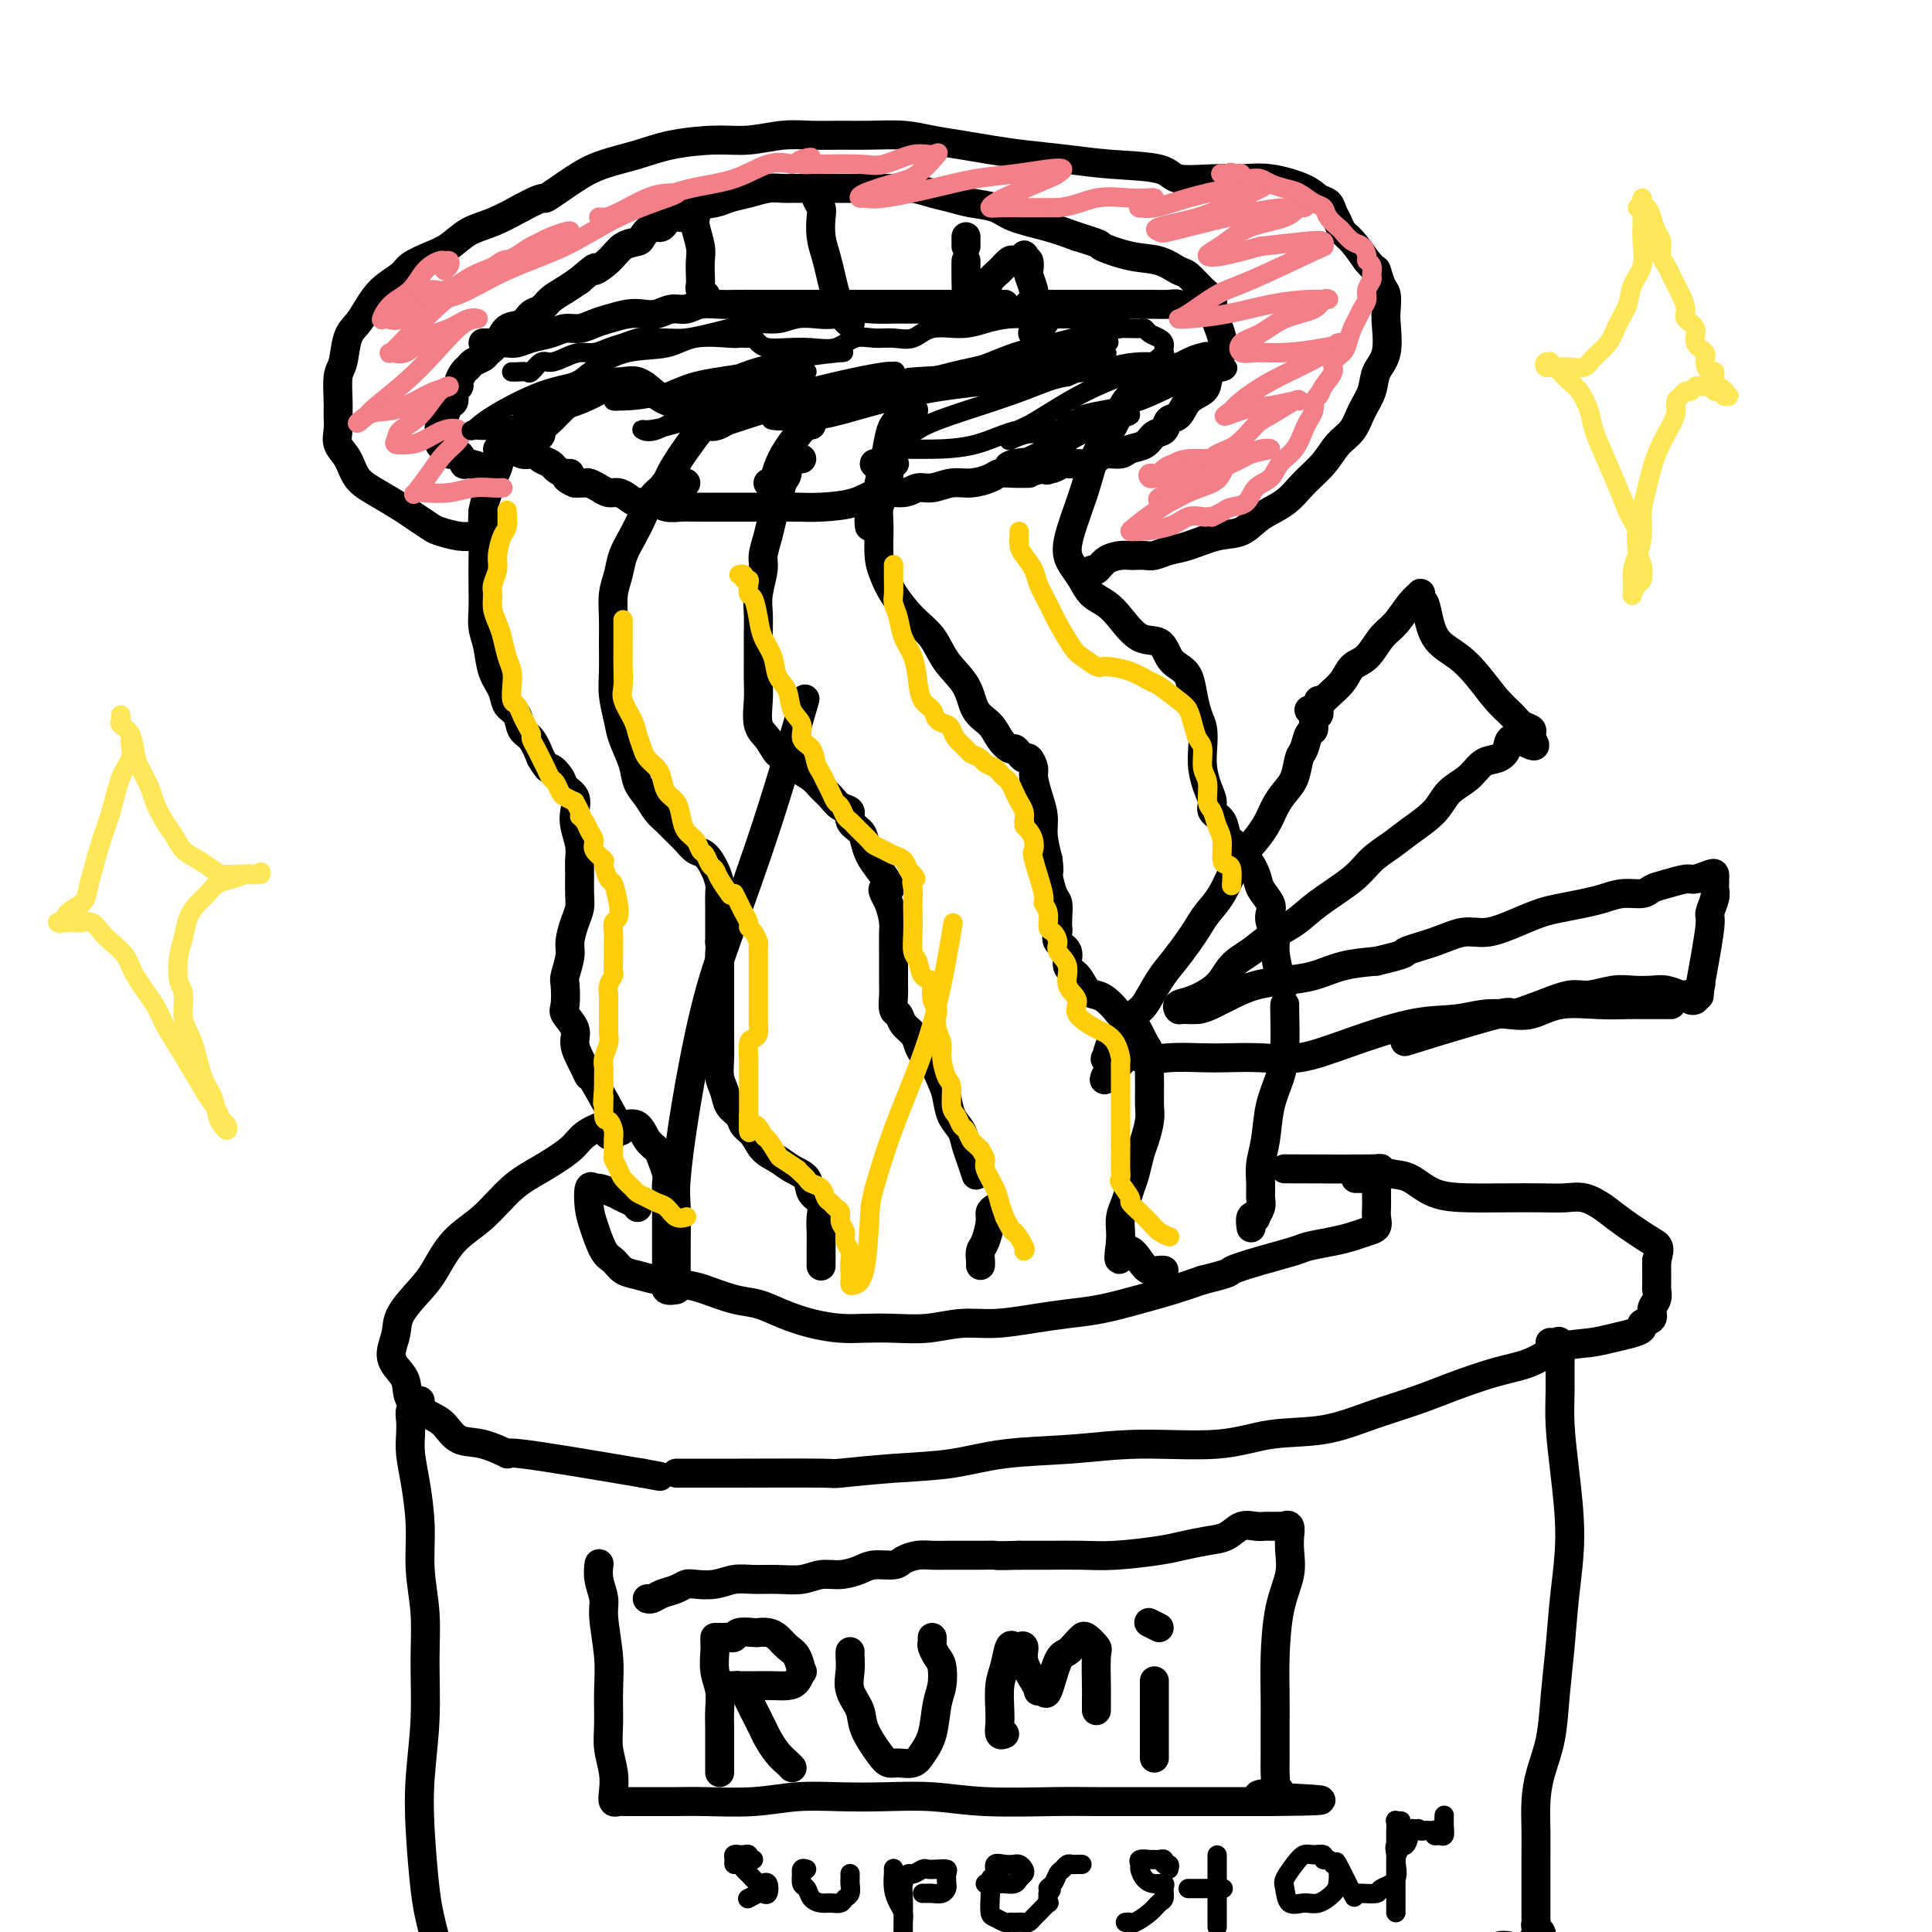 <svg viewBox='0 0 400 400' version='1.1' xmlns='http://www.w3.org/2000/svg' xmlns:xlink='http://www.w3.org/1999/xlink'><g fill='none' stroke='#000000' stroke-width='6' stroke-linecap='round' stroke-linejoin='round'><path d='M114,85c0.081,-0.001 0.162,-0.001 0,0c-0.162,0.001 -0.568,0.004 -1,0c-0.432,-0.004 -0.889,-0.014 -1,0c-0.111,0.014 0.126,0.052 0,0c-0.126,-0.052 -0.614,-0.194 -1,0c-0.386,0.194 -0.671,0.722 -1,1c-0.329,0.278 -0.704,0.305 -1,1c-0.296,0.695 -0.513,2.058 -1,3c-0.487,0.942 -1.243,1.462 -2,2c-0.757,0.538 -1.513,1.094 -2,2c-0.487,0.906 -0.705,2.163 -1,3c-0.295,0.837 -0.668,1.255 -1,2c-0.332,0.745 -0.625,1.818 -1,3c-0.375,1.182 -0.832,2.472 -1,4c-0.168,1.528 -0.046,3.293 0,5c0.046,1.707 0.016,3.354 0,5c-0.016,1.646 -0.016,3.290 0,5c0.016,1.710 0.050,3.486 0,5c-0.050,1.514 -0.183,2.766 0,4c0.183,1.234 0.683,2.451 1,4c0.317,1.549 0.451,3.430 1,5c0.549,1.570 1.512,2.828 2,4c0.488,1.172 0.501,2.259 1,3c0.499,0.741 1.484,1.137 2,2c0.516,0.863 0.562,2.194 1,3c0.438,0.806 1.268,1.087 2,2c0.732,0.913 1.366,2.456 2,4'/><path d='M112,157c1.886,3.143 1.602,2.000 2,2c0.398,-0.000 1.479,1.143 2,2c0.521,0.857 0.483,1.430 1,2c0.517,0.570 1.588,1.139 2,2c0.412,0.861 0.163,2.014 0,3c-0.163,0.986 -0.240,1.804 0,3c0.240,1.196 0.797,2.771 1,4c0.203,1.229 0.052,2.113 0,3c-0.052,0.887 -0.004,1.778 0,3c0.004,1.222 -0.036,2.776 0,4c0.036,1.224 0.150,2.118 0,3c-0.150,0.882 -0.562,1.753 -1,3c-0.438,1.247 -0.901,2.870 -1,4c-0.099,1.130 0.168,1.768 0,3c-0.168,1.232 -0.769,3.057 -1,4c-0.231,0.943 -0.091,1.004 0,2c0.091,0.996 0.133,2.928 0,4c-0.133,1.072 -0.439,1.283 0,2c0.439,0.717 1.624,1.938 2,3c0.376,1.062 -0.058,1.964 0,3c0.058,1.036 0.608,2.206 1,3c0.392,0.794 0.624,1.213 1,2c0.376,0.787 0.895,1.943 1,2c0.105,0.057 -0.202,-0.985 1,1c1.202,1.985 3.915,6.996 5,9c1.085,2.004 0.543,1.002 0,0'/><path d='M129,233c1.096,-0.290 2.192,-0.579 3,0c0.808,0.579 1.327,2.028 2,3c0.673,0.972 1.501,1.468 2,2c0.499,0.532 0.670,1.102 1,2c0.330,0.898 0.821,2.125 1,3c0.179,0.875 0.048,1.397 0,2c-0.048,0.603 -0.013,1.288 0,3c0.013,1.712 0.004,4.450 0,6c-0.004,1.550 -0.003,1.911 0,3c0.003,1.089 0.008,2.905 0,4c-0.008,1.095 -0.030,1.470 0,2c0.030,0.530 0.113,1.215 0,2c-0.113,0.785 -0.423,1.670 0,2c0.423,0.330 1.578,0.104 2,0c0.422,-0.104 0.112,-0.085 0,0c-0.112,0.085 -0.026,0.236 0,-1c0.026,-1.236 -0.010,-3.858 0,-7c0.010,-3.142 0.064,-6.803 0,-9c-0.064,-2.197 -0.246,-2.928 0,-6c0.246,-3.072 0.922,-8.483 2,-15c1.078,-6.517 2.560,-14.138 4,-20c1.440,-5.862 2.840,-9.963 5,-16c2.160,-6.037 5.082,-14.010 8,-23c2.918,-8.990 5.834,-18.997 7,-23c1.166,-4.003 0.583,-2.001 0,0'/><path d='M142,100c-0.294,0.002 -0.589,0.003 -1,0c-0.411,-0.003 -0.939,-0.011 -1,0c-0.061,0.011 0.346,0.039 0,0c-0.346,-0.039 -1.443,-0.146 -2,0c-0.557,0.146 -0.573,0.545 -1,1c-0.427,0.455 -1.266,0.968 -2,2c-0.734,1.032 -1.363,2.585 -2,4c-0.637,1.415 -1.281,2.692 -2,4c-0.719,1.308 -1.513,2.648 -2,4c-0.487,1.352 -0.666,2.717 -1,4c-0.334,1.283 -0.822,2.484 -1,4c-0.178,1.516 -0.044,3.347 0,5c0.044,1.653 -0.000,3.130 0,5c0.000,1.870 0.046,4.135 0,6c-0.046,1.865 -0.182,3.332 0,5c0.182,1.668 0.682,3.538 1,5c0.318,1.462 0.455,2.517 1,4c0.545,1.483 1.497,3.394 2,5c0.503,1.606 0.557,2.906 1,4c0.443,1.094 1.273,1.984 2,3c0.727,1.016 1.349,2.160 2,3c0.651,0.840 1.329,1.375 2,2c0.671,0.625 1.335,1.339 2,2c0.665,0.661 1.331,1.269 2,2c0.669,0.731 1.342,1.584 2,2c0.658,0.416 1.301,0.394 2,1c0.699,0.606 1.455,1.841 2,3c0.545,1.159 0.878,2.241 1,3c0.122,0.759 0.033,1.193 0,2c-0.033,0.807 -0.009,1.986 0,3c0.009,1.014 0.003,1.861 0,3c-0.003,1.139 -0.001,2.569 0,4'/><path d='M149,195c0.155,2.629 0.041,1.700 0,2c-0.041,0.300 -0.011,1.828 0,3c0.011,1.172 0.003,1.986 0,3c-0.003,1.014 -0.001,2.227 0,3c0.001,0.773 0.000,1.105 0,2c-0.000,0.895 -0.001,2.354 0,3c0.001,0.646 0.004,0.479 0,1c-0.004,0.521 -0.013,1.729 0,3c0.013,1.271 0.049,2.606 0,4c-0.049,1.394 -0.183,2.849 0,4c0.183,1.151 0.682,1.998 1,3c0.318,1.002 0.454,2.159 1,3c0.546,0.841 1.500,1.366 2,2c0.500,0.634 0.545,1.377 1,2c0.455,0.623 1.320,1.124 2,2c0.680,0.876 1.175,2.125 2,3c0.825,0.875 1.980,1.374 3,2c1.020,0.626 1.905,1.378 3,2c1.095,0.622 2.398,1.114 3,2c0.602,0.886 0.501,2.165 1,3c0.499,0.835 1.598,1.226 2,2c0.402,0.774 0.108,1.929 0,3c-0.108,1.071 -0.029,2.056 0,3c0.029,0.944 0.008,1.847 0,3c-0.008,1.153 -0.002,2.557 0,3c0.002,0.443 0.001,-0.073 0,0c-0.001,0.073 -0.000,0.735 0,1c0.000,0.265 0.000,0.132 0,0'/><path d='M166,95c-0.341,-0.022 -0.683,-0.044 -1,0c-0.317,0.044 -0.610,0.154 -1,0c-0.390,-0.154 -0.878,-0.573 -1,0c-0.122,0.573 0.122,2.137 0,3c-0.122,0.863 -0.611,1.025 -1,2c-0.389,0.975 -0.678,2.762 -1,4c-0.322,1.238 -0.679,1.927 -1,3c-0.321,1.073 -0.608,2.530 -1,4c-0.392,1.470 -0.890,2.951 -1,4c-0.110,1.049 0.167,1.665 0,3c-0.167,1.335 -0.777,3.389 -1,5c-0.223,1.611 -0.059,2.778 0,4c0.059,1.222 0.014,2.498 0,4c-0.014,1.502 0.002,3.230 0,5c-0.002,1.770 -0.023,3.581 0,5c0.023,1.419 0.089,2.445 0,4c-0.089,1.555 -0.334,3.638 0,5c0.334,1.362 1.248,2.003 2,3c0.752,0.997 1.342,2.350 2,3c0.658,0.650 1.384,0.597 2,1c0.616,0.403 1.123,1.264 2,2c0.877,0.736 2.124,1.348 3,2c0.876,0.652 1.382,1.343 2,2c0.618,0.657 1.349,1.278 2,2c0.651,0.722 1.221,1.543 2,2c0.779,0.457 1.766,0.548 2,1c0.234,0.452 -0.285,1.265 0,2c0.285,0.735 1.375,1.393 2,2c0.625,0.607 0.784,1.163 1,2c0.216,0.837 0.490,1.953 1,3c0.510,1.047 1.255,2.023 2,3'/><path d='M182,180c4.050,5.425 1.674,3.987 1,4c-0.674,0.013 0.355,1.476 1,3c0.645,1.524 0.905,3.108 1,4c0.095,0.892 0.026,1.091 0,2c-0.026,0.909 -0.008,2.527 0,4c0.008,1.473 0.005,2.799 0,4c-0.005,1.201 -0.014,2.275 0,3c0.014,0.725 0.049,1.100 0,2c-0.049,0.900 -0.182,2.324 0,3c0.182,0.676 0.678,0.604 1,1c0.322,0.396 0.470,1.259 1,2c0.530,0.741 1.441,1.360 2,2c0.559,0.640 0.766,1.300 1,2c0.234,0.700 0.495,1.440 1,2c0.505,0.560 1.252,0.940 2,2c0.748,1.060 1.496,2.801 2,4c0.504,1.199 0.765,1.857 1,3c0.235,1.143 0.445,2.773 1,4c0.555,1.227 1.455,2.053 2,3c0.545,0.947 0.734,2.017 1,3c0.266,0.983 0.610,1.880 1,3c0.390,1.120 0.826,2.463 1,3c0.174,0.537 0.087,0.269 0,0'/><path d='M206,250c-0.445,0.305 -0.890,0.610 -1,1c-0.110,0.390 0.114,0.865 0,2c-0.114,1.135 -0.566,2.931 -1,4c-0.434,1.069 -0.848,1.410 -1,2c-0.152,0.590 -0.041,1.428 0,2c0.041,0.572 0.012,0.878 0,1c-0.012,0.122 -0.006,0.061 0,0'/><path d='M184,99c0.028,-0.340 0.056,-0.679 0,-1c-0.056,-0.321 -0.196,-0.623 0,-1c0.196,-0.377 0.728,-0.829 1,-1c0.272,-0.171 0.284,-0.061 0,0c-0.284,0.061 -0.865,0.074 -1,0c-0.135,-0.074 0.174,-0.234 0,0c-0.174,0.234 -0.832,0.863 -1,2c-0.168,1.137 0.154,2.782 0,4c-0.154,1.218 -0.783,2.008 -1,3c-0.217,0.992 -0.022,2.187 0,4c0.022,1.813 -0.128,4.244 0,6c0.128,1.756 0.536,2.835 1,4c0.464,1.165 0.986,2.414 2,4c1.014,1.586 2.522,3.510 4,5c1.478,1.490 2.928,2.548 4,4c1.072,1.452 1.767,3.298 3,5c1.233,1.702 3.002,3.259 4,5c0.998,1.741 1.223,3.667 2,5c0.777,1.333 2.106,2.073 3,3c0.894,0.927 1.353,2.042 2,3c0.647,0.958 1.483,1.757 2,2c0.517,0.243 0.717,-0.072 1,0c0.283,0.072 0.649,0.531 1,1c0.351,0.469 0.685,0.946 1,1c0.315,0.054 0.610,-0.317 1,0c0.390,0.317 0.874,1.322 1,2c0.126,0.678 -0.107,1.030 0,2c0.107,0.970 0.555,2.559 1,4c0.445,1.441 0.889,2.734 1,4c0.111,1.266 -0.111,2.505 0,4c0.111,1.495 0.556,3.248 1,5'/><path d='M217,178c0.420,3.398 -0.031,2.392 0,3c0.031,0.608 0.545,2.830 1,4c0.455,1.170 0.852,1.286 1,2c0.148,0.714 0.048,2.024 0,3c-0.048,0.976 -0.043,1.616 0,2c0.043,0.384 0.122,0.510 0,1c-0.122,0.490 -0.447,1.343 0,2c0.447,0.657 1.667,1.118 2,2c0.333,0.882 -0.220,2.186 0,3c0.220,0.814 1.215,1.139 2,2c0.785,0.861 1.361,2.259 2,3c0.639,0.741 1.340,0.827 2,1c0.660,0.173 1.280,0.434 2,1c0.720,0.566 1.541,1.436 2,2c0.459,0.564 0.558,0.822 1,1c0.442,0.178 1.229,0.276 2,1c0.771,0.724 1.527,2.072 2,3c0.473,0.928 0.662,1.435 1,2c0.338,0.565 0.823,1.189 1,2c0.177,0.811 0.044,1.810 0,3c-0.044,1.190 -0.001,2.572 0,4c0.001,1.428 -0.041,2.903 0,4c0.041,1.097 0.166,1.816 0,3c-0.166,1.184 -0.622,2.834 -1,4c-0.378,1.166 -0.680,1.848 -1,3c-0.320,1.152 -0.660,2.773 -1,4c-0.340,1.227 -0.679,2.058 -1,3c-0.321,0.942 -0.622,1.995 -1,3c-0.378,1.005 -0.833,1.963 -1,3c-0.167,1.037 -0.048,2.153 0,3c0.048,0.847 0.024,1.423 0,2'/><path d='M232,257c-0.859,6.397 -0.006,2.891 1,2c1.006,-0.891 2.165,0.833 3,2c0.835,1.167 1.348,1.777 2,2c0.652,0.223 1.445,0.060 2,0c0.555,-0.060 0.873,-0.017 1,0c0.127,0.017 0.064,0.009 0,0'/><path d='M242,79c-0.727,0.073 -1.454,0.146 -2,0c-0.546,-0.146 -0.913,-0.512 -2,0c-1.087,0.512 -2.896,1.903 -4,3c-1.104,1.097 -1.502,1.900 -2,3c-0.498,1.100 -1.094,2.496 -2,4c-0.906,1.504 -2.121,3.116 -3,5c-0.879,1.884 -1.420,4.041 -2,6c-0.580,1.959 -1.198,3.722 -2,6c-0.802,2.278 -1.789,5.071 -2,7c-0.211,1.929 0.354,2.993 1,4c0.646,1.007 1.372,1.955 2,3c0.628,1.045 1.159,2.186 2,3c0.841,0.814 1.993,1.299 3,2c1.007,0.701 1.869,1.616 3,3c1.131,1.384 2.530,3.237 4,4c1.470,0.763 3.010,0.437 4,1c0.990,0.563 1.431,2.016 2,3c0.569,0.984 1.266,1.497 2,2c0.734,0.503 1.503,0.994 2,2c0.497,1.006 0.721,2.526 1,4c0.279,1.474 0.613,2.901 1,4c0.387,1.099 0.826,1.870 1,3c0.174,1.130 0.083,2.621 0,4c-0.083,1.379 -0.159,2.648 0,4c0.159,1.352 0.553,2.789 1,4c0.447,1.211 0.949,2.197 1,3c0.051,0.803 -0.347,1.421 0,2c0.347,0.579 1.440,1.117 2,2c0.560,0.883 0.589,2.109 1,3c0.411,0.891 1.206,1.445 2,2'/><path d='M256,175c1.886,5.950 1.602,3.324 2,3c0.398,-0.324 1.479,1.656 2,3c0.521,1.344 0.483,2.054 1,3c0.517,0.946 1.588,2.127 2,3c0.412,0.873 0.166,1.438 0,2c-0.166,0.562 -0.251,1.121 0,2c0.251,0.879 0.838,2.078 1,3c0.162,0.922 -0.101,1.567 0,3c0.101,1.433 0.566,3.655 1,5c0.434,1.345 0.838,1.813 1,2c0.162,0.187 0.081,0.094 0,0'/><path d='M266,208c-0.016,0.199 -0.031,0.397 0,2c0.031,1.603 0.110,4.609 0,7c-0.110,2.391 -0.408,4.166 -1,6c-0.592,1.834 -1.480,3.727 -2,6c-0.520,2.273 -0.674,4.926 -1,7c-0.326,2.074 -0.823,3.568 -1,5c-0.177,1.432 -0.032,2.801 0,4c0.032,1.199 -0.048,2.228 0,3c0.048,0.772 0.223,1.286 0,2c-0.223,0.714 -0.844,1.628 -1,2c-0.156,0.372 0.154,0.203 0,0c-0.154,-0.203 -0.772,-0.439 -1,0c-0.228,0.439 -0.065,1.554 0,2c0.065,0.446 0.033,0.223 0,0'/><path d='M100,106c-0.000,-0.202 -0.000,-0.404 0,0c0.000,0.404 0.002,1.415 0,2c-0.002,0.585 -0.006,0.745 0,1c0.006,0.255 0.022,0.605 0,1c-0.022,0.395 -0.083,0.835 0,1c0.083,0.165 0.308,0.056 0,0c-0.308,-0.056 -1.150,-0.060 -2,0c-0.850,0.060 -1.710,0.183 -3,0c-1.290,-0.183 -3.012,-0.671 -4,-1c-0.988,-0.329 -1.241,-0.499 -2,-1c-0.759,-0.501 -2.023,-1.334 -3,-2c-0.977,-0.666 -1.667,-1.164 -3,-2c-1.333,-0.836 -3.310,-2.008 -5,-3c-1.690,-0.992 -3.094,-1.802 -4,-3c-0.906,-1.198 -1.314,-2.783 -2,-4c-0.686,-1.217 -1.649,-2.066 -2,-3c-0.351,-0.934 -0.091,-1.952 0,-3c0.091,-1.048 0.012,-2.125 0,-3c-0.012,-0.875 0.041,-1.546 0,-3c-0.041,-1.454 -0.177,-3.690 0,-5c0.177,-1.310 0.668,-1.694 1,-3c0.332,-1.306 0.506,-3.533 1,-5c0.494,-1.467 1.310,-2.175 2,-3c0.690,-0.825 1.254,-1.768 2,-3c0.746,-1.232 1.672,-2.752 3,-4c1.328,-1.248 3.057,-2.225 4,-3c0.943,-0.775 1.100,-1.347 2,-2c0.900,-0.653 2.542,-1.385 4,-2c1.458,-0.615 2.731,-1.113 4,-2c1.269,-0.887 2.534,-2.162 4,-3c1.466,-0.838 3.133,-1.239 5,-2c1.867,-0.761 3.933,-1.880 6,-3'/><path d='M108,43c5.328,-2.882 4.146,-1.588 5,-2c0.854,-0.412 3.742,-2.531 6,-4c2.258,-1.469 3.886,-2.287 6,-3c2.114,-0.713 4.714,-1.319 7,-2c2.286,-0.681 4.259,-1.436 7,-2c2.741,-0.564 6.251,-0.936 9,-1c2.749,-0.064 4.735,0.179 7,0c2.265,-0.179 4.807,-0.781 7,-1c2.193,-0.219 4.038,-0.056 6,0c1.962,0.056 4.043,0.004 6,0c1.957,-0.004 3.792,0.040 6,0c2.208,-0.040 4.789,-0.166 7,0c2.211,0.166 4.052,0.622 6,1c1.948,0.378 4.003,0.679 6,1c1.997,0.321 3.936,0.662 6,1c2.064,0.338 4.254,0.672 7,1c2.746,0.328 6.050,0.648 9,1c2.950,0.352 5.547,0.736 9,1c3.453,0.264 7.761,0.409 10,1c2.239,0.591 2.410,1.628 4,2c1.590,0.372 4.600,0.078 7,0c2.400,-0.078 4.191,0.058 6,0c1.809,-0.058 3.636,-0.311 6,0c2.364,0.311 5.263,1.185 7,2c1.737,0.815 2.310,1.570 3,2c0.690,0.430 1.496,0.537 2,1c0.504,0.463 0.704,1.284 1,2c0.296,0.716 0.688,1.326 1,2c0.312,0.674 0.546,1.412 1,2c0.454,0.588 1.130,1.025 2,2c0.870,0.975 1.935,2.487 3,4'/><path d='M283,54c1.955,2.303 1.844,1.562 2,2c0.156,0.438 0.580,2.056 1,3c0.420,0.944 0.838,1.214 1,2c0.162,0.786 0.070,2.089 0,3c-0.070,0.911 -0.116,1.429 0,3c0.116,1.571 0.394,4.196 0,6c-0.394,1.804 -1.460,2.789 -2,4c-0.540,1.211 -0.555,2.648 -1,4c-0.445,1.352 -1.319,2.619 -2,4c-0.681,1.381 -1.170,2.877 -2,4c-0.830,1.123 -2.000,1.875 -3,3c-1.000,1.125 -1.831,2.624 -3,4c-1.169,1.376 -2.677,2.630 -4,4c-1.323,1.370 -2.461,2.857 -4,4c-1.539,1.143 -3.479,1.941 -5,3c-1.521,1.059 -2.624,2.379 -4,3c-1.376,0.621 -3.026,0.545 -5,1c-1.974,0.455 -4.273,1.442 -6,2c-1.727,0.558 -2.882,0.685 -4,1c-1.118,0.315 -2.199,0.816 -3,1c-0.801,0.184 -1.320,0.051 -2,0c-0.680,-0.051 -1.520,-0.020 -2,0c-0.480,0.020 -0.602,0.030 -1,0c-0.398,-0.030 -1.074,-0.099 -2,0c-0.926,0.099 -2.104,0.367 -3,1c-0.896,0.633 -1.510,1.632 -2,2c-0.490,0.368 -0.854,0.105 -1,0c-0.146,-0.105 -0.073,-0.053 0,0'/><path d='M102,98c-0.287,-0.021 -0.574,-0.042 -1,0c-0.426,0.042 -0.992,0.147 -1,0c-0.008,-0.147 0.541,-0.545 0,-1c-0.541,-0.455 -2.172,-0.968 -3,-1c-0.828,-0.032 -0.852,0.415 -1,0c-0.148,-0.415 -0.419,-1.694 -1,-2c-0.581,-0.306 -1.473,0.361 -2,0c-0.527,-0.361 -0.688,-1.750 -1,-2c-0.312,-0.250 -0.773,0.639 -1,0c-0.227,-0.639 -0.220,-2.805 0,-4c0.220,-1.195 0.651,-1.420 1,-2c0.349,-0.580 0.614,-1.516 1,-2c0.386,-0.484 0.891,-0.515 1,-1c0.109,-0.485 -0.178,-1.425 0,-2c0.178,-0.575 0.820,-0.784 1,-1c0.180,-0.216 -0.102,-0.439 0,-1c0.102,-0.561 0.590,-1.459 1,-2c0.410,-0.541 0.743,-0.724 1,-1c0.257,-0.276 0.438,-0.645 1,-1c0.562,-0.355 1.505,-0.696 2,-1c0.495,-0.304 0.541,-0.572 1,-1c0.459,-0.428 1.330,-1.017 2,-2c0.670,-0.983 1.137,-2.360 2,-3c0.863,-0.640 2.121,-0.541 3,-1c0.879,-0.459 1.379,-1.474 2,-2c0.621,-0.526 1.362,-0.564 2,-1c0.638,-0.436 1.172,-1.271 2,-2c0.828,-0.729 1.951,-1.351 3,-2c1.049,-0.649 2.025,-1.324 3,-2'/><path d='M120,58c4.556,-3.935 2.946,-2.271 3,-2c0.054,0.271 1.772,-0.850 3,-2c1.228,-1.150 1.967,-2.331 3,-3c1.033,-0.669 2.358,-0.828 3,-1c0.642,-0.172 0.599,-0.356 1,-1c0.401,-0.644 1.246,-1.749 2,-2c0.754,-0.251 1.416,0.350 2,0c0.584,-0.350 1.089,-1.652 2,-2c0.911,-0.348 2.228,0.258 3,0c0.772,-0.258 1.000,-1.379 2,-2c1.000,-0.621 2.771,-0.741 4,-1c1.229,-0.259 1.915,-0.658 3,-1c1.085,-0.342 2.568,-0.628 4,-1c1.432,-0.372 2.812,-0.832 4,-1c1.188,-0.168 2.184,-0.045 3,0c0.816,0.045 1.453,0.012 2,0c0.547,-0.012 1.004,-0.003 2,0c0.996,0.003 2.531,0.001 4,0c1.469,-0.001 2.871,-0.000 4,0c1.129,0.000 1.985,-0.001 3,0c1.015,0.001 2.189,0.003 3,0c0.811,-0.003 1.259,-0.012 2,0c0.741,0.012 1.775,0.045 3,0c1.225,-0.045 2.642,-0.168 4,0c1.358,0.168 2.657,0.625 4,1c1.343,0.375 2.732,0.667 4,1c1.268,0.333 2.417,0.708 4,1c1.583,0.292 3.600,0.501 5,1c1.400,0.499 2.185,1.288 4,2c1.815,0.712 4.662,1.346 7,2c2.338,0.654 4.169,1.327 6,2'/><path d='M223,49c6.110,1.887 4.385,1.603 5,2c0.615,0.397 3.572,1.475 6,2c2.428,0.525 4.329,0.497 6,1c1.671,0.503 3.112,1.537 4,2c0.888,0.463 1.221,0.353 2,1c0.779,0.647 2.002,2.049 3,3c0.998,0.951 1.772,1.451 2,2c0.228,0.549 -0.089,1.147 0,2c0.089,0.853 0.584,1.961 1,3c0.416,1.039 0.751,2.008 1,3c0.249,0.992 0.411,2.008 0,3c-0.411,0.992 -1.394,1.961 -2,3c-0.606,1.039 -0.835,2.147 -1,3c-0.165,0.853 -0.267,1.451 -1,2c-0.733,0.549 -2.098,1.049 -3,2c-0.902,0.951 -1.343,2.353 -2,3c-0.657,0.647 -1.531,0.540 -2,1c-0.469,0.460 -0.533,1.486 -1,2c-0.467,0.514 -1.336,0.515 -2,1c-0.664,0.485 -1.122,1.453 -2,2c-0.878,0.547 -2.175,0.672 -3,1c-0.825,0.328 -1.177,0.858 -2,1c-0.823,0.142 -2.117,-0.106 -3,0c-0.883,0.106 -1.354,0.564 -2,1c-0.646,0.436 -1.468,0.848 -2,1c-0.532,0.152 -0.775,0.044 -1,0c-0.225,-0.044 -0.430,-0.026 -1,0c-0.570,0.026 -1.503,0.058 -2,0c-0.497,-0.058 -0.557,-0.208 -1,0c-0.443,0.208 -1.269,0.774 -2,1c-0.731,0.226 -1.365,0.113 -2,0'/><path d='M216,97c-3.790,0.997 -2.765,0.989 -3,1c-0.235,0.011 -1.731,0.040 -3,0c-1.269,-0.040 -2.310,-0.150 -3,0c-0.690,0.150 -1.028,0.561 -2,1c-0.972,0.439 -2.579,0.906 -4,1c-1.421,0.094 -2.655,-0.187 -4,0c-1.345,0.187 -2.800,0.841 -4,1c-1.200,0.159 -2.144,-0.178 -3,0c-0.856,0.178 -1.624,0.871 -3,1c-1.376,0.129 -3.361,-0.305 -5,0c-1.639,0.305 -2.931,1.350 -5,2c-2.069,0.650 -4.913,0.906 -7,1c-2.087,0.094 -3.416,0.025 -5,0c-1.584,-0.025 -3.421,-0.007 -5,0c-1.579,0.007 -2.898,0.002 -4,0c-1.102,-0.002 -1.985,-0.000 -3,0c-1.015,0.000 -2.162,-0.000 -3,0c-0.838,0.000 -1.368,0.001 -2,0c-0.632,-0.001 -1.365,-0.004 -2,0c-0.635,0.004 -1.171,0.016 -2,0c-0.829,-0.016 -1.951,-0.060 -3,0c-1.049,0.060 -2.024,0.222 -3,0c-0.976,-0.222 -1.952,-0.829 -3,-1c-1.048,-0.171 -2.167,0.095 -3,0c-0.833,-0.095 -1.379,-0.551 -2,-1c-0.621,-0.449 -1.317,-0.891 -2,-1c-0.683,-0.109 -1.351,0.114 -2,0c-0.649,-0.114 -1.277,-0.567 -2,-1c-0.723,-0.433 -1.541,-0.847 -2,-1c-0.459,-0.153 -0.560,-0.044 -1,0c-0.440,0.044 -1.220,0.022 -2,0'/><path d='M119,100c-3.135,-1.239 -1.474,-1.837 -1,-2c0.474,-0.163 -0.240,0.110 -1,0c-0.760,-0.110 -1.565,-0.604 -2,-1c-0.435,-0.396 -0.501,-0.693 -1,-1c-0.499,-0.307 -1.432,-0.622 -2,-1c-0.568,-0.378 -0.773,-0.819 -1,-1c-0.227,-0.181 -0.477,-0.101 -1,0c-0.523,0.101 -1.321,0.223 -2,0c-0.679,-0.223 -1.240,-0.792 -2,-1c-0.760,-0.208 -1.719,-0.056 -2,0c-0.281,0.056 0.117,0.015 0,0c-0.117,-0.015 -0.748,-0.004 -1,0c-0.252,0.004 -0.126,0.002 0,0'/><path d='M110,92c-0.079,0.087 -0.158,0.174 0,0c0.158,-0.174 0.552,-0.609 1,-1c0.448,-0.391 0.950,-0.739 1,-1c0.050,-0.261 -0.353,-0.436 0,-1c0.353,-0.564 1.460,-1.517 2,-2c0.540,-0.483 0.511,-0.498 1,-1c0.489,-0.502 1.496,-1.493 2,-2c0.504,-0.507 0.506,-0.532 1,-1c0.494,-0.468 1.479,-1.379 2,-2c0.521,-0.621 0.579,-0.950 1,-1c0.421,-0.050 1.204,0.181 2,0c0.796,-0.181 1.606,-0.775 2,-1c0.394,-0.225 0.372,-0.082 1,0c0.628,0.082 1.905,0.103 3,0c1.095,-0.103 2.008,-0.328 3,0c0.992,0.328 2.062,1.211 3,2c0.938,0.789 1.743,1.483 3,2c1.257,0.517 2.968,0.855 4,1c1.032,0.145 1.387,0.095 2,0c0.613,-0.095 1.485,-0.235 2,0c0.515,0.235 0.674,0.847 1,1c0.326,0.153 0.818,-0.151 1,0c0.182,0.151 0.052,0.757 0,1c-0.052,0.243 -0.026,0.121 0,0'/><path d='M137,102c0.473,0.122 0.945,0.243 1,0c0.055,-0.243 -0.309,-0.851 0,-2c0.309,-1.149 1.289,-2.838 2,-4c0.711,-1.162 1.153,-1.797 2,-3c0.847,-1.203 2.101,-2.973 3,-4c0.899,-1.027 1.445,-1.311 2,-2c0.555,-0.689 1.118,-1.782 2,-3c0.882,-1.218 2.082,-2.561 3,-3c0.918,-0.439 1.555,0.026 2,0c0.445,-0.026 0.697,-0.544 1,-1c0.303,-0.456 0.655,-0.851 1,-1c0.345,-0.149 0.681,-0.054 1,0c0.319,0.054 0.622,0.066 1,0c0.378,-0.066 0.833,-0.210 1,0c0.167,0.210 0.048,0.774 0,1c-0.048,0.226 -0.024,0.113 0,0'/><path d='M159,100c0.349,0.247 0.698,0.495 1,0c0.302,-0.495 0.556,-1.732 1,-3c0.444,-1.268 1.078,-2.568 2,-4c0.922,-1.432 2.131,-2.997 3,-4c0.869,-1.003 1.399,-1.446 2,-2c0.601,-0.554 1.275,-1.220 2,-2c0.725,-0.780 1.501,-1.673 2,-2c0.499,-0.327 0.721,-0.088 1,0c0.279,0.088 0.613,0.024 1,0c0.387,-0.024 0.825,-0.007 1,0c0.175,0.007 0.088,0.003 0,0'/><path d='M168,88c-0.811,-0.342 -1.622,-0.684 -2,-1c-0.378,-0.316 -0.322,-0.607 -1,-1c-0.678,-0.393 -2.089,-0.889 -3,-1c-0.911,-0.111 -1.322,0.162 -2,0c-0.678,-0.162 -1.622,-0.761 -2,-1c-0.378,-0.239 -0.189,-0.120 0,0'/><path d='M180,109c-0.089,-0.747 -0.178,-1.495 0,-2c0.178,-0.505 0.624,-0.768 1,-2c0.376,-1.232 0.681,-3.433 1,-5c0.319,-1.567 0.653,-2.501 1,-4c0.347,-1.499 0.706,-3.565 1,-5c0.294,-1.435 0.524,-2.241 1,-3c0.476,-0.759 1.200,-1.471 2,-2c0.800,-0.529 1.677,-0.873 2,-1c0.323,-0.127 0.092,-0.036 0,0c-0.092,0.036 -0.046,0.018 0,0'/><path d='M182,96c-0.499,-0.045 -0.998,-0.089 -1,0c-0.002,0.089 0.494,0.313 1,0c0.506,-0.313 1.021,-1.161 2,-2c0.979,-0.839 2.423,-1.668 3,-2c0.577,-0.332 0.289,-0.166 0,0'/><path d='M222,88c-0.324,0.120 -0.648,0.239 -1,1c-0.352,0.761 -0.734,2.163 -1,3c-0.266,0.837 -0.418,1.110 -1,2c-0.582,0.890 -1.595,2.397 -2,3c-0.405,0.603 -0.203,0.301 0,0'/><path d='M100,71c0.327,0.000 0.653,0.001 1,0c0.347,-0.001 0.714,-0.003 1,0c0.286,0.003 0.492,0.012 1,0c0.508,-0.012 1.318,-0.046 2,0c0.682,0.046 1.235,0.171 2,0c0.765,-0.171 1.741,-0.637 3,-1c1.259,-0.363 2.800,-0.622 4,-1c1.200,-0.378 2.057,-0.876 3,-1c0.943,-0.124 1.971,0.124 3,0c1.029,-0.124 2.060,-0.621 3,-1c0.940,-0.379 1.788,-0.642 3,-1c1.212,-0.358 2.789,-0.813 4,-1c1.211,-0.187 2.056,-0.106 3,0c0.944,0.106 1.988,0.239 3,0c1.012,-0.239 1.993,-0.849 3,-1c1.007,-0.151 2.041,0.156 3,0c0.959,-0.156 1.845,-0.774 3,-1c1.155,-0.226 2.580,-0.061 4,0c1.420,0.061 2.835,0.016 4,0c1.165,-0.016 2.081,-0.004 3,0c0.919,0.004 1.842,0.001 3,0c1.158,-0.001 2.552,-0.000 4,0c1.448,0.000 2.949,0.000 4,0c1.051,-0.000 1.652,-0.000 3,0c1.348,0.000 3.444,0.000 5,0c1.556,-0.000 2.571,-0.000 4,0c1.429,0.000 3.270,0.000 5,0c1.730,-0.000 3.347,-0.000 5,0c1.653,0.000 3.340,0.000 5,0c1.660,-0.000 3.293,-0.000 5,0c1.707,0.000 3.488,0.000 5,0c1.512,-0.000 2.756,-0.000 4,0'/><path d='M208,63c10.573,0.000 5.507,0.000 5,0c-0.507,-0.000 3.546,-0.000 6,0c2.454,0.000 3.308,0.000 5,0c1.692,-0.000 4.220,-0.001 6,0c1.780,0.001 2.810,0.004 4,0c1.190,-0.004 2.540,-0.015 4,0c1.460,0.015 3.031,0.056 4,0c0.969,-0.056 1.338,-0.207 2,0c0.662,0.207 1.618,0.774 2,1c0.382,0.226 0.191,0.113 0,0'/><path d='M143,44c0.415,-0.080 0.829,-0.160 1,0c0.171,0.160 0.098,0.560 0,1c-0.098,0.440 -0.222,0.920 0,2c0.222,1.080 0.791,2.762 1,4c0.209,1.238 0.060,2.034 0,3c-0.060,0.966 -0.030,2.101 0,3c0.030,0.899 0.060,1.560 0,2c-0.060,0.440 -0.208,0.657 0,1c0.208,0.343 0.774,0.812 1,1c0.226,0.188 0.113,0.094 0,0'/><path d='M170,39c-0.393,-0.175 -0.786,-0.350 -1,0c-0.214,0.350 -0.251,1.226 0,2c0.251,0.774 0.788,1.445 1,2c0.212,0.555 0.098,0.995 0,2c-0.098,1.005 -0.181,2.576 0,4c0.181,1.424 0.626,2.700 1,4c0.374,1.300 0.678,2.625 1,4c0.322,1.375 0.661,2.799 1,4c0.339,1.201 0.679,2.178 1,3c0.321,0.822 0.625,1.491 1,2c0.375,0.509 0.821,0.860 1,1c0.179,0.140 0.089,0.070 0,0'/><path d='M200,49c0.000,0.310 0.000,0.619 0,1c0.000,0.381 0.000,0.833 0,1c0.000,0.167 0.000,0.048 0,0c0.000,-0.048 0.000,-0.024 0,0'/><path d='M200,54c-0.016,1.154 -0.033,2.309 0,4c0.033,1.691 0.114,3.919 0,5c-0.114,1.081 -0.425,1.016 0,1c0.425,-0.016 1.585,0.018 2,0c0.415,-0.018 0.085,-0.088 0,0c-0.085,0.088 0.074,0.333 0,0c-0.074,-0.333 -0.381,-1.246 0,-2c0.381,-0.754 1.450,-1.351 2,-2c0.550,-0.649 0.581,-1.350 1,-2c0.419,-0.650 1.226,-1.249 2,-2c0.774,-0.751 1.514,-1.652 2,-2c0.486,-0.348 0.718,-0.141 1,0c0.282,0.141 0.615,0.218 1,0c0.385,-0.218 0.821,-0.731 1,-1c0.179,-0.269 0.099,-0.295 0,0c-0.099,0.295 -0.219,0.913 0,1c0.219,0.087 0.777,-0.355 1,0c0.223,0.355 0.112,1.506 0,2c-0.112,0.494 -0.226,0.331 0,1c0.226,0.669 0.791,2.171 1,3c0.209,0.829 0.064,0.985 0,2c-0.064,1.015 -0.045,2.888 0,4c0.045,1.112 0.115,1.463 0,2c-0.115,0.537 -0.416,1.260 0,1c0.416,-0.260 1.547,-1.503 2,-2c0.453,-0.497 0.226,-0.249 0,0'/><path d='M273,145c0.009,0.336 0.017,0.672 0,1c-0.017,0.328 -0.060,0.649 0,1c0.060,0.351 0.223,0.731 0,1c-0.223,0.269 -0.834,0.426 -1,1c-0.166,0.574 0.111,1.564 0,2c-0.111,0.436 -0.610,0.318 -1,1c-0.390,0.682 -0.671,2.163 -1,3c-0.329,0.837 -0.706,1.031 -1,2c-0.294,0.969 -0.504,2.713 -1,4c-0.496,1.287 -1.276,2.116 -2,3c-0.724,0.884 -1.390,1.821 -2,3c-0.610,1.179 -1.164,2.598 -2,4c-0.836,1.402 -1.953,2.788 -3,4c-1.047,1.212 -2.023,2.252 -3,4c-0.977,1.748 -1.955,4.204 -3,6c-1.045,1.796 -2.155,2.933 -3,4c-0.845,1.067 -1.423,2.065 -2,3c-0.577,0.935 -1.151,1.807 -2,3c-0.849,1.193 -1.972,2.709 -3,4c-1.028,1.291 -1.962,2.359 -3,4c-1.038,1.641 -2.180,3.856 -3,5c-0.820,1.144 -1.319,1.218 -2,2c-0.681,0.782 -1.543,2.272 -2,3c-0.457,0.728 -0.509,0.692 -1,1c-0.491,0.308 -1.420,0.959 -2,2c-0.580,1.041 -0.810,2.473 -1,3c-0.190,0.527 -0.340,0.151 0,0c0.340,-0.151 1.170,-0.075 2,0'/><path d='M231,219c-5.382,8.973 -0.336,2.404 2,0c2.336,-2.404 1.963,-0.645 3,0c1.037,0.645 3.484,0.175 6,0c2.516,-0.175 5.100,-0.054 7,0c1.900,0.054 3.117,0.042 5,0c1.883,-0.042 4.431,-0.116 7,0c2.569,0.116 5.158,0.420 8,0c2.842,-0.420 5.935,-1.563 10,-3c4.065,-1.437 9.100,-3.168 13,-4c3.900,-0.832 6.665,-0.766 9,-1c2.335,-0.234 4.240,-0.766 6,-1c1.760,-0.234 3.374,-0.168 5,0c1.626,0.168 3.264,0.437 5,0c1.736,-0.437 3.571,-1.581 6,-2c2.429,-0.419 5.452,-0.112 8,0c2.548,0.112 4.620,0.030 6,0c1.380,-0.030 2.069,-0.008 3,0c0.931,0.008 2.105,0.002 3,0c0.895,-0.002 1.510,-0.001 2,0c0.490,0.001 0.854,0.000 1,0c0.146,-0.000 0.073,-0.000 0,0'/><path d='M271,147c0.442,-0.019 0.885,-0.038 1,0c0.115,0.038 -0.097,0.133 0,0c0.097,-0.133 0.504,-0.495 1,-1c0.496,-0.505 1.080,-1.153 2,-2c0.920,-0.847 2.175,-1.891 3,-3c0.825,-1.109 1.222,-2.282 2,-3c0.778,-0.718 1.939,-0.980 3,-2c1.061,-1.020 2.022,-2.796 3,-4c0.978,-1.204 1.974,-1.836 3,-3c1.026,-1.164 2.082,-2.861 3,-4c0.918,-1.139 1.699,-1.719 2,-2c0.301,-0.281 0.124,-0.262 0,0c-0.124,0.262 -0.193,0.769 0,1c0.193,0.231 0.648,0.188 1,1c0.352,0.812 0.600,2.479 1,4c0.400,1.521 0.950,2.897 2,4c1.050,1.103 2.598,1.934 4,3c1.402,1.066 2.656,2.365 4,4c1.344,1.635 2.777,3.604 4,5c1.223,1.396 2.237,2.219 3,3c0.763,0.781 1.277,1.519 2,2c0.723,0.481 1.656,0.707 2,1c0.344,0.293 0.098,0.655 0,1c-0.098,0.345 -0.049,0.672 0,1'/><path d='M317,153c2.359,3.004 -1.242,0.513 -3,0c-1.758,-0.513 -1.671,0.953 -2,2c-0.329,1.047 -1.072,1.676 -2,2c-0.928,0.324 -2.040,0.345 -3,1c-0.960,0.655 -1.768,1.946 -3,3c-1.232,1.054 -2.889,1.870 -4,3c-1.111,1.130 -1.676,2.573 -3,4c-1.324,1.427 -3.407,2.839 -5,4c-1.593,1.161 -2.697,2.071 -4,3c-1.303,0.929 -2.806,1.876 -4,3c-1.194,1.124 -2.079,2.426 -4,4c-1.921,1.574 -4.878,3.421 -7,5c-2.122,1.579 -3.409,2.891 -5,4c-1.591,1.109 -3.486,2.017 -5,3c-1.514,0.983 -2.648,2.042 -4,3c-1.352,0.958 -2.923,1.816 -4,3c-1.077,1.184 -1.660,2.695 -3,4c-1.340,1.305 -3.436,2.403 -5,3c-1.564,0.597 -2.597,0.694 -3,1c-0.403,0.306 -0.177,0.822 0,1c0.177,0.178 0.307,0.017 1,0c0.693,-0.017 1.951,0.112 3,0c1.049,-0.112 1.889,-0.463 3,-1c1.111,-0.537 2.493,-1.261 4,-2c1.507,-0.739 3.139,-1.494 5,-2c1.861,-0.506 3.953,-0.765 6,-1c2.047,-0.235 4.051,-0.448 6,-1c1.949,-0.552 3.843,-1.443 6,-2c2.157,-0.557 4.579,-0.778 7,-1'/><path d='M285,199c7.419,-1.758 5.467,-1.654 6,-2c0.533,-0.346 3.553,-1.143 6,-2c2.447,-0.857 4.323,-1.774 6,-2c1.677,-0.226 3.155,0.238 5,0c1.845,-0.238 4.058,-1.177 6,-2c1.942,-0.823 3.614,-1.531 5,-2c1.386,-0.469 2.486,-0.699 4,-1c1.514,-0.301 3.441,-0.672 5,-1c1.559,-0.328 2.751,-0.612 4,-1c1.249,-0.388 2.555,-0.878 4,-1c1.445,-0.122 3.029,0.126 4,0c0.971,-0.126 1.328,-0.626 2,-1c0.672,-0.374 1.658,-0.623 3,-1c1.342,-0.377 3.039,-0.883 4,-1c0.961,-0.117 1.186,0.154 2,0c0.814,-0.154 2.218,-0.732 3,-1c0.782,-0.268 0.943,-0.225 1,0c0.057,0.225 0.011,0.631 0,1c-0.011,0.369 0.013,0.700 0,1c-0.013,0.300 -0.061,0.569 0,1c0.061,0.431 0.233,1.023 0,2c-0.233,0.977 -0.870,2.340 -1,3c-0.130,0.660 0.249,0.617 0,3c-0.249,2.383 -1.124,7.191 -2,12'/><path d='M352,204c-0.333,3.833 -0.167,1.917 0,0'/><path d='M352,204c0.122,-0.198 0.244,-0.397 0,0c-0.244,0.397 -0.853,1.388 -1,2c-0.147,0.612 0.170,0.844 0,1c-0.170,0.156 -0.825,0.234 -1,0c-0.175,-0.234 0.131,-0.781 0,-1c-0.131,-0.219 -0.699,-0.111 -1,0c-0.301,0.111 -0.337,0.225 -1,0c-0.663,-0.225 -1.955,-0.788 -3,-1c-1.045,-0.212 -1.842,-0.072 -3,0c-1.158,0.072 -2.677,0.077 -4,0c-1.323,-0.077 -2.452,-0.236 -4,0c-1.548,0.236 -3.516,0.867 -5,1c-1.484,0.133 -2.485,-0.233 -4,0c-1.515,0.233 -3.544,1.065 -6,2c-2.456,0.935 -5.339,1.972 -6,2c-0.661,0.028 0.899,-0.954 -3,0c-3.899,0.954 -13.257,3.844 -17,5c-3.743,1.156 -1.872,0.578 0,0'/><path d='M126,235c0.490,-0.060 0.980,-0.121 1,0c0.020,0.121 -0.429,0.423 0,0c0.429,-0.423 1.738,-1.572 2,-2c0.262,-0.428 -0.521,-0.135 -1,0c-0.479,0.135 -0.654,0.111 -1,0c-0.346,-0.111 -0.863,-0.311 -2,0c-1.137,0.311 -2.893,1.132 -4,2c-1.107,0.868 -1.566,1.783 -3,3c-1.434,1.217 -3.844,2.734 -6,4c-2.156,1.266 -4.060,2.280 -6,4c-1.940,1.720 -3.918,4.147 -6,6c-2.082,1.853 -4.270,3.131 -6,5c-1.730,1.869 -3.004,4.328 -4,6c-0.996,1.672 -1.715,2.559 -3,4c-1.285,1.441 -3.136,3.438 -4,5c-0.864,1.562 -0.743,2.690 -1,4c-0.257,1.310 -0.893,2.802 -1,4c-0.107,1.198 0.317,2.101 1,3c0.683,0.899 1.627,1.793 2,3c0.373,1.207 0.176,2.728 1,4c0.824,1.272 2.669,2.297 4,3c1.331,0.703 2.149,1.086 3,2c0.851,0.914 1.733,2.361 3,3c1.267,0.639 2.917,0.470 5,1c2.083,0.530 4.599,1.758 5,2c0.401,0.242 -1.314,-0.502 3,0c4.314,0.502 14.657,2.251 25,4'/><path d='M133,305c6.333,1.167 3.167,0.583 0,0'/><path d='M140,305c3.623,0.007 7.245,0.014 13,0c5.755,-0.014 13.642,-0.049 17,0c3.358,0.049 2.189,0.182 4,0c1.811,-0.182 6.604,-0.680 11,-1c4.396,-0.320 8.395,-0.462 12,-1c3.605,-0.538 6.815,-1.472 11,-2c4.185,-0.528 9.343,-0.651 14,-1c4.657,-0.349 8.812,-0.926 14,-1c5.188,-0.074 11.411,0.353 16,0c4.589,-0.353 7.546,-1.487 11,-2c3.454,-0.513 7.405,-0.407 11,-1c3.595,-0.593 6.834,-1.887 10,-3c3.166,-1.113 6.260,-2.046 9,-3c2.740,-0.954 5.127,-1.929 8,-3c2.873,-1.071 6.231,-2.237 9,-3c2.769,-0.763 4.947,-1.121 7,-2c2.053,-0.879 3.980,-2.277 6,-3c2.020,-0.723 4.133,-0.771 6,-1c1.867,-0.229 3.489,-0.638 5,-1c1.511,-0.362 2.912,-0.677 4,-1c1.088,-0.323 1.865,-0.652 2,-1c0.135,-0.348 -0.370,-0.713 0,-1c0.370,-0.287 1.616,-0.495 2,-1c0.384,-0.505 -0.093,-1.308 0,-2c0.093,-0.692 0.757,-1.274 1,-2c0.243,-0.726 0.065,-1.597 0,-2c-0.065,-0.403 -0.018,-0.339 0,-1c0.018,-0.661 0.005,-2.046 0,-3c-0.005,-0.954 -0.003,-1.477 0,-2'/><path d='M343,261c0.860,-3.024 0.510,-3.083 -1,-4c-1.510,-0.917 -4.180,-2.690 -6,-4c-1.820,-1.310 -2.791,-2.155 -4,-3c-1.209,-0.845 -2.656,-1.690 -4,-2c-1.344,-0.310 -2.585,-0.084 -4,0c-1.415,0.084 -3.004,0.026 -5,0c-1.996,-0.026 -4.399,-0.020 -7,0c-2.601,0.020 -5.401,0.054 -8,0c-2.599,-0.054 -4.996,-0.197 -7,-1c-2.004,-0.803 -3.615,-2.268 -5,-3c-1.385,-0.732 -2.542,-0.732 -4,-1c-1.458,-0.268 -3.215,-0.804 -3,-1c0.215,-0.196 2.404,-0.053 -1,0c-3.404,0.053 -12.401,0.015 -16,0c-3.599,-0.015 -1.799,-0.008 0,0'/><path d='M132,250c-0.234,-0.331 -0.468,-0.662 -1,-1c-0.532,-0.338 -1.362,-0.682 -2,-1c-0.638,-0.318 -1.086,-0.609 -2,-1c-0.914,-0.391 -2.295,-0.883 -3,-1c-0.705,-0.117 -0.733,0.140 -1,0c-0.267,-0.140 -0.773,-0.677 -1,0c-0.227,0.677 -0.175,2.566 0,4c0.175,1.434 0.472,2.412 1,4c0.528,1.588 1.286,3.788 2,5c0.714,1.212 1.384,1.438 2,2c0.616,0.562 1.176,1.459 2,2c0.824,0.541 1.910,0.726 3,1c1.090,0.274 2.184,0.636 4,1c1.816,0.364 4.353,0.730 6,1c1.647,0.270 2.402,0.443 4,1c1.598,0.557 4.037,1.498 6,2c1.963,0.502 3.451,0.565 5,1c1.549,0.435 3.160,1.241 5,2c1.840,0.759 3.907,1.473 6,2c2.093,0.527 4.210,0.869 6,1c1.790,0.131 3.252,0.050 5,0c1.748,-0.050 3.781,-0.069 6,0c2.219,0.069 4.622,0.225 7,0c2.378,-0.225 4.730,-0.833 7,-1c2.270,-0.167 4.457,0.107 7,0c2.543,-0.107 5.442,-0.595 8,-1c2.558,-0.405 4.777,-0.727 7,-1c2.223,-0.273 4.452,-0.496 7,-1c2.548,-0.504 5.417,-1.290 8,-2c2.583,-0.710 4.881,-1.346 7,-2c2.119,-0.654 4.060,-1.327 6,-2'/><path d='M249,265c6.515,-1.598 5.302,-1.594 6,-2c0.698,-0.406 3.306,-1.222 6,-2c2.694,-0.778 5.473,-1.518 7,-2c1.527,-0.482 1.800,-0.706 3,-1c1.200,-0.294 3.327,-0.659 5,-1c1.673,-0.341 2.893,-0.657 4,-1c1.107,-0.343 2.100,-0.711 3,-1c0.900,-0.289 1.705,-0.497 2,-1c0.295,-0.503 0.079,-1.301 0,-2c-0.079,-0.699 -0.021,-1.300 0,-2c0.021,-0.700 0.006,-1.498 0,-2c-0.006,-0.502 -0.001,-0.709 0,-1c0.001,-0.291 -0.000,-0.666 0,-1c0.000,-0.334 0.003,-0.625 0,-1c-0.003,-0.375 -0.012,-0.832 0,-1c0.012,-0.168 0.044,-0.045 0,0c-0.044,0.045 -0.166,0.012 -1,0c-0.834,-0.012 -2.381,-0.003 -3,0c-0.619,0.003 -0.309,0.002 0,0'/><path d='M87,290c-0.453,-0.094 -0.906,-0.189 -1,0c-0.094,0.189 0.170,0.660 0,1c-0.170,0.340 -0.775,0.548 -1,1c-0.225,0.452 -0.070,1.149 0,2c0.070,0.851 0.056,1.855 0,3c-0.056,1.145 -0.155,2.431 0,4c0.155,1.569 0.563,3.422 1,6c0.437,2.578 0.903,5.881 1,9c0.097,3.119 -0.174,6.052 0,9c0.174,2.948 0.792,5.909 1,9c0.208,3.091 0.006,6.311 0,10c-0.006,3.689 0.183,7.848 0,12c-0.183,4.152 -0.740,8.298 -1,12c-0.260,3.702 -0.224,6.961 0,11c0.224,4.039 0.634,8.860 1,12c0.366,3.140 0.686,4.600 1,6c0.314,1.400 0.620,2.740 1,4c0.380,1.260 0.834,2.441 1,3c0.166,0.559 0.045,0.497 0,1c-0.045,0.503 -0.013,1.572 0,2c0.013,0.428 0.006,0.214 0,0'/><path d='M321,279c0.022,-0.417 0.044,-0.833 0,-1c-0.044,-0.167 -0.155,-0.083 0,0c0.155,0.083 0.577,0.167 1,0c0.423,-0.167 0.848,-0.585 1,0c0.152,0.585 0.031,2.175 0,4c-0.031,1.825 0.027,3.887 0,6c-0.027,2.113 -0.140,4.277 0,7c0.140,2.723 0.532,6.006 1,10c0.468,3.994 1.013,8.698 1,13c-0.013,4.302 -0.584,8.200 -1,12c-0.416,3.800 -0.675,7.501 -1,11c-0.325,3.499 -0.714,6.794 -1,10c-0.286,3.206 -0.469,6.322 -1,9c-0.531,2.678 -1.410,4.919 -2,7c-0.590,2.081 -0.890,4.002 -1,6c-0.110,1.998 -0.029,4.072 0,6c0.029,1.928 0.008,3.710 0,5c-0.008,1.290 -0.002,2.090 0,3c0.002,0.910 0.001,1.932 0,3c-0.001,1.068 -0.001,2.184 0,3c0.001,0.816 0.004,1.332 0,2c-0.004,0.668 -0.014,1.490 0,2c0.014,0.510 0.053,0.710 0,1c-0.053,0.290 -0.199,0.669 0,1c0.199,0.331 0.744,0.614 1,1c0.256,0.386 0.223,0.877 0,1c-0.223,0.123 -0.637,-0.121 -1,0c-0.363,0.121 -0.675,0.606 -1,1c-0.325,0.394 -0.662,0.697 -1,1'/><path d='M316,403c-0.998,0.493 -1.992,0.226 -3,0c-1.008,-0.226 -2.029,-0.411 -3,0c-0.971,0.411 -1.893,1.419 -3,2c-1.107,0.581 -2.399,0.736 -4,1c-1.601,0.264 -3.509,0.638 -5,1c-1.491,0.362 -2.564,0.713 -4,1c-1.436,0.287 -3.234,0.510 -5,1c-1.766,0.490 -3.500,1.248 -5,2c-1.500,0.752 -2.767,1.497 -4,2c-1.233,0.503 -2.432,0.765 -4,1c-1.568,0.235 -3.507,0.445 -5,1c-1.493,0.555 -2.542,1.455 -4,2c-1.458,0.545 -3.326,0.734 -5,1c-1.674,0.266 -3.153,0.607 -5,1c-1.847,0.393 -4.061,0.837 -6,1c-1.939,0.163 -3.603,0.044 -5,0c-1.397,-0.044 -2.526,-0.012 -4,0c-1.474,0.012 -3.294,0.003 -5,0c-1.706,-0.003 -3.300,-0.001 -5,0c-1.700,0.001 -3.508,0.000 -5,0c-1.492,-0.000 -2.668,-0.000 -4,0c-1.332,0.000 -2.821,0.000 -4,0c-1.179,-0.000 -2.049,-0.000 -3,0c-0.951,0.000 -1.983,0.000 -3,0c-1.017,-0.000 -2.019,-0.000 -3,0c-0.981,0.000 -1.939,0.000 -3,0c-1.061,-0.000 -2.223,-0.000 -3,0c-0.777,0.000 -1.167,0.000 -2,0c-0.833,-0.000 -2.109,-0.000 -3,0c-0.891,0.000 -1.397,0.000 -2,0c-0.603,-0.000 -1.301,-0.000 -2,0'/><path d='M195,420c-9.181,-0.000 -4.132,-0.001 -3,0c1.132,0.001 -1.651,0.004 -3,0c-1.349,-0.004 -1.263,-0.016 -2,0c-0.737,0.016 -2.296,0.061 -4,0c-1.704,-0.061 -3.553,-0.227 -5,0c-1.447,0.227 -2.491,0.848 -4,1c-1.509,0.152 -3.483,-0.166 -5,0c-1.517,0.166 -2.576,0.815 -4,1c-1.424,0.185 -3.213,-0.094 -5,0c-1.787,0.094 -3.571,0.561 -5,1c-1.429,0.439 -2.504,0.850 -4,1c-1.496,0.150 -3.413,0.040 -5,0c-1.587,-0.040 -2.846,-0.011 -4,0c-1.154,0.011 -2.205,0.003 -3,0c-0.795,-0.003 -1.333,-0.001 -2,0c-0.667,0.001 -1.463,0.001 -2,0c-0.537,-0.001 -0.816,-0.003 -1,0c-0.184,0.003 -0.273,0.011 -1,0c-0.727,-0.011 -2.093,-0.042 -3,0c-0.907,0.042 -1.356,0.155 -2,0c-0.644,-0.155 -1.482,-0.580 -2,-1c-0.518,-0.420 -0.716,-0.834 -1,-1c-0.284,-0.166 -0.653,-0.083 -1,0c-0.347,0.083 -0.670,0.166 -1,0c-0.330,-0.166 -0.666,-0.579 -1,-1c-0.334,-0.421 -0.668,-0.848 -1,-1c-0.332,-0.152 -0.664,-0.027 -1,0c-0.336,0.027 -0.678,-0.044 -1,0c-0.322,0.044 -0.625,0.204 -1,0c-0.375,-0.204 -0.821,-0.773 -1,-1c-0.179,-0.227 -0.089,-0.114 0,0'/><path d='M117,419c-2.194,-1.000 -1.180,-0.999 -1,-1c0.180,-0.001 -0.473,-0.003 -1,0c-0.527,0.003 -0.929,0.011 -1,0c-0.071,-0.011 0.188,-0.042 0,0c-0.188,0.042 -0.825,0.156 -1,0c-0.175,-0.156 0.111,-0.581 0,-1c-0.111,-0.419 -0.618,-0.830 -1,-1c-0.382,-0.170 -0.638,-0.098 -1,0c-0.362,0.098 -0.829,0.222 -1,0c-0.171,-0.222 -0.046,-0.791 0,-1c0.046,-0.209 0.013,-0.060 0,0c-0.013,0.060 -0.007,0.030 0,0'/><path d='M124,324c0.033,-0.237 0.065,-0.473 0,0c-0.065,0.473 -0.228,1.656 0,3c0.228,1.344 0.846,2.848 1,4c0.154,1.152 -0.156,1.952 0,4c0.156,2.048 0.778,5.345 1,8c0.222,2.655 0.046,4.668 0,7c-0.046,2.332 0.039,4.982 0,7c-0.039,2.018 -0.203,3.402 0,5c0.203,1.598 0.774,3.409 1,5c0.226,1.591 0.107,2.962 0,4c-0.107,1.038 -0.202,1.742 0,2c0.202,0.258 0.703,0.069 1,0c0.297,-0.069 0.392,-0.019 1,0c0.608,0.019 1.731,0.006 3,0c1.269,-0.006 2.685,-0.005 4,0c1.315,0.005 2.530,0.015 4,0c1.470,-0.015 3.197,-0.056 6,0c2.803,0.056 6.682,0.210 10,0c3.318,-0.210 6.073,-0.785 9,-1c2.927,-0.215 6.024,-0.072 9,0c2.976,0.072 5.830,0.072 9,0c3.170,-0.072 6.656,-0.215 10,0c3.344,0.215 6.545,0.790 11,1c4.455,0.210 10.165,0.056 14,0c3.835,-0.056 5.797,-0.015 9,0c3.203,0.015 7.649,0.004 11,0c3.351,-0.004 5.608,-0.001 8,0c2.392,0.001 4.920,0.000 7,0c2.080,-0.000 3.714,-0.000 5,0c1.286,0.000 2.225,0.000 3,0c0.775,-0.000 1.388,-0.000 2,0'/><path d='M263,373c20.669,-0.179 5.342,-0.628 0,-1c-5.342,-0.372 -0.699,-0.669 1,-1c1.699,-0.331 0.455,-0.696 0,-1c-0.455,-0.304 -0.122,-0.547 0,-1c0.122,-0.453 0.033,-1.115 0,-2c-0.033,-0.885 -0.009,-1.992 0,-3c0.009,-1.008 0.004,-1.916 0,-3c-0.004,-1.084 -0.008,-2.344 0,-4c0.008,-1.656 0.026,-3.710 0,-6c-0.026,-2.290 -0.098,-4.818 0,-8c0.098,-3.182 0.366,-7.019 1,-10c0.634,-2.981 1.635,-5.108 2,-7c0.365,-1.892 0.093,-3.551 0,-5c-0.093,-1.449 -0.009,-2.690 0,-3c0.009,-0.310 -0.057,0.309 0,0c0.057,-0.309 0.236,-1.547 0,-2c-0.236,-0.453 -0.889,-0.122 -1,0c-0.111,0.122 0.319,0.033 0,0c-0.319,-0.033 -1.387,-0.011 -2,0c-0.613,0.011 -0.771,0.010 -1,0c-0.229,-0.010 -0.527,-0.028 -1,0c-0.473,0.028 -1.120,0.102 -2,0c-0.880,-0.102 -1.995,-0.378 -3,0c-1.005,0.378 -1.902,1.412 -3,2c-1.098,0.588 -2.398,0.732 -4,1c-1.602,0.268 -3.505,0.660 -5,1c-1.495,0.340 -2.583,0.627 -5,1c-2.417,0.373 -6.163,0.832 -9,1c-2.837,0.168 -4.764,0.045 -7,0c-2.236,-0.045 -4.782,-0.013 -7,0c-2.218,0.013 -4.109,0.006 -6,0'/><path d='M211,322c-5.491,0.155 -4.720,0.042 -5,0c-0.280,-0.042 -1.611,-0.012 -3,0c-1.389,0.012 -2.838,0.006 -4,0c-1.162,-0.006 -2.039,-0.012 -3,0c-0.961,0.012 -2.008,0.041 -3,0c-0.992,-0.041 -1.931,-0.152 -3,0c-1.069,0.152 -2.270,0.567 -3,1c-0.730,0.433 -0.988,0.886 -2,1c-1.012,0.114 -2.776,-0.109 -4,0c-1.224,0.109 -1.908,0.551 -3,1c-1.092,0.449 -2.592,0.905 -4,1c-1.408,0.095 -2.725,-0.172 -4,0c-1.275,0.172 -2.507,0.782 -4,1c-1.493,0.218 -3.247,0.045 -5,0c-1.753,-0.045 -3.506,0.040 -5,0c-1.494,-0.040 -2.731,-0.204 -4,0c-1.269,0.204 -2.570,0.775 -4,1c-1.430,0.225 -2.988,0.102 -4,0c-1.012,-0.102 -1.476,-0.185 -2,0c-0.524,0.185 -1.107,0.638 -2,1c-0.893,0.362 -2.095,0.633 -3,1c-0.905,0.367 -1.513,0.830 -2,1c-0.487,0.170 -0.853,0.049 -1,0c-0.147,-0.049 -0.073,-0.024 0,0'/><path d='M148,339c-0.008,0.292 -0.016,0.584 0,1c0.016,0.416 0.057,0.957 0,2c-0.057,1.043 -0.211,2.587 0,4c0.211,1.413 0.789,2.695 1,4c0.211,1.305 0.057,2.633 0,4c-0.057,1.367 -0.015,2.773 0,4c0.015,1.227 0.004,2.276 0,3c-0.004,0.724 -0.001,1.122 0,2c0.001,0.878 0.000,2.236 0,3c-0.000,0.764 -0.000,0.932 0,1c0.000,0.068 0.000,0.034 0,0'/><path d='M149,339c0.338,0.008 0.676,0.016 1,0c0.324,-0.016 0.635,-0.057 1,0c0.365,0.057 0.783,0.211 1,0c0.217,-0.211 0.232,-0.786 1,-1c0.768,-0.214 2.288,-0.065 3,0c0.712,0.065 0.614,0.046 1,0c0.386,-0.046 1.256,-0.120 2,0c0.744,0.120 1.363,0.433 2,1c0.637,0.567 1.293,1.388 2,2c0.707,0.612 1.466,1.015 2,2c0.534,0.985 0.842,2.551 1,3c0.158,0.449 0.167,-0.219 0,0c-0.167,0.219 -0.510,1.327 -1,2c-0.490,0.673 -1.129,0.912 -2,1c-0.871,0.088 -1.975,0.023 -3,0c-1.025,-0.023 -1.970,-0.006 -3,0c-1.030,0.006 -2.143,0.001 -3,0c-0.857,-0.001 -1.456,0.002 -2,0c-0.544,-0.002 -1.034,-0.011 -1,0c0.034,0.011 0.590,0.041 1,0c0.410,-0.041 0.673,-0.152 1,0c0.327,0.152 0.717,0.568 1,1c0.283,0.432 0.460,0.882 1,2c0.540,1.118 1.444,2.905 2,4c0.556,1.095 0.766,1.498 1,2c0.234,0.502 0.494,1.101 1,2c0.506,0.899 1.259,2.097 2,3c0.741,0.903 1.469,1.512 2,2c0.531,0.488 0.866,0.854 1,1c0.134,0.146 0.067,0.073 0,0'/><path d='M176,342c0.004,-0.048 0.008,-0.095 0,0c-0.008,0.095 -0.029,0.334 0,1c0.029,0.666 0.109,1.761 0,3c-0.109,1.239 -0.405,2.623 0,4c0.405,1.377 1.511,2.747 2,4c0.489,1.253 0.361,2.390 1,4c0.639,1.610 2.044,3.695 3,5c0.956,1.305 1.464,1.832 2,2c0.536,0.168 1.099,-0.023 2,0c0.901,0.023 2.140,0.261 3,0c0.860,-0.261 1.341,-1.022 2,-2c0.659,-0.978 1.494,-2.173 2,-4c0.506,-1.827 0.682,-4.286 1,-6c0.318,-1.714 0.779,-2.683 1,-4c0.221,-1.317 0.203,-2.984 0,-4c-0.203,-1.016 -0.590,-1.383 -1,-2c-0.410,-0.617 -0.842,-1.485 -1,-2c-0.158,-0.515 -0.043,-0.677 0,-1c0.043,-0.323 0.012,-0.807 0,-1c-0.012,-0.193 -0.006,-0.097 0,0'/><path d='M208,359c-0.421,0.170 -0.842,0.339 -1,0c-0.158,-0.339 -0.054,-1.188 0,-2c0.054,-0.812 0.056,-1.587 0,-3c-0.056,-1.413 -0.170,-3.464 0,-5c0.170,-1.536 0.624,-2.557 1,-4c0.376,-1.443 0.673,-3.307 1,-4c0.327,-0.693 0.682,-0.215 1,0c0.318,0.215 0.597,0.166 1,0c0.403,-0.166 0.930,-0.451 1,0c0.070,0.451 -0.318,1.636 0,3c0.318,1.364 1.341,2.907 2,4c0.659,1.093 0.953,1.736 1,2c0.047,0.264 -0.153,0.150 0,0c0.153,-0.150 0.661,-0.334 1,0c0.339,0.334 0.511,1.186 1,0c0.489,-1.186 1.296,-4.411 2,-6c0.704,-1.589 1.307,-1.543 2,-2c0.693,-0.457 1.478,-1.416 2,-2c0.522,-0.584 0.781,-0.791 1,-1c0.219,-0.209 0.398,-0.418 1,0c0.602,0.418 1.625,1.465 2,2c0.375,0.535 0.100,0.560 0,2c-0.100,1.440 -0.027,4.295 0,6c0.027,1.705 0.007,2.261 0,3c-0.007,0.739 -0.002,1.660 0,2c0.002,0.340 0.001,0.097 0,0c-0.001,-0.097 -0.000,-0.049 0,0'/><path d='M239,348c0.000,0.090 0.000,0.181 0,1c0.000,0.819 0.000,2.367 0,4c0.000,1.633 0.000,3.352 0,5c0.000,1.648 0.000,3.225 0,4c0.000,0.775 -0.000,0.747 0,1c0.000,0.253 0.000,0.787 0,1c0.000,0.213 0.000,0.107 0,0'/><path d='M240,337c-0.833,-0.417 -1.667,-0.833 -2,-1c-0.333,-0.167 -0.167,-0.083 0,0'/></g>
<g fill='none' stroke='#000000' stroke-width='4' stroke-linecap='round' stroke-linejoin='round'><path d='M156,385c-0.444,0.113 -0.889,0.227 -1,0c-0.111,-0.227 0.110,-0.794 0,-1c-0.110,-0.206 -0.551,-0.053 -1,0c-0.449,0.053 -0.906,0.004 -1,0c-0.094,-0.004 0.174,0.037 0,0c-0.174,-0.037 -0.789,-0.150 -1,0c-0.211,0.150 -0.016,0.564 0,1c0.016,0.436 -0.147,0.895 0,1c0.147,0.105 0.602,-0.143 1,0c0.398,0.143 0.737,0.677 1,1c0.263,0.323 0.450,0.434 1,1c0.550,0.566 1.465,1.588 2,2c0.535,0.412 0.692,0.215 1,0c0.308,-0.215 0.769,-0.446 1,0c0.231,0.446 0.234,1.570 0,2c-0.234,0.430 -0.704,0.168 -1,0c-0.296,-0.168 -0.420,-0.241 -1,0c-0.580,0.241 -1.618,0.796 -2,1c-0.382,0.204 -0.109,0.058 0,0c0.109,-0.058 0.055,-0.029 0,0'/><path d='M167,387c-0.421,-0.128 -0.842,-0.257 -1,0c-0.158,0.257 -0.054,0.898 0,1c0.054,0.102 0.059,-0.337 0,0c-0.059,0.337 -0.182,1.449 0,2c0.182,0.551 0.668,0.541 1,1c0.332,0.459 0.508,1.388 1,2c0.492,0.612 1.298,0.908 2,1c0.702,0.092 1.298,-0.021 2,0c0.702,0.021 1.509,0.175 2,0c0.491,-0.175 0.668,-0.677 1,-1c0.332,-0.323 0.821,-0.465 1,-1c0.179,-0.535 0.048,-1.464 0,-2c-0.048,-0.536 -0.013,-0.680 0,-1c0.013,-0.320 0.003,-0.817 0,-1c-0.003,-0.183 -0.001,-0.052 0,0c0.001,0.052 0.000,0.026 0,0'/><path d='M185,387c0.002,-0.132 0.003,-0.264 0,0c-0.003,0.264 -0.011,0.925 0,1c0.011,0.075 0.041,-0.434 0,0c-0.041,0.434 -0.155,1.812 0,3c0.155,1.188 0.577,2.185 1,3c0.423,0.815 0.845,1.446 1,2c0.155,0.554 0.041,1.030 0,2c-0.041,0.970 -0.011,2.433 0,3c0.011,0.567 0.002,0.237 0,0c-0.002,-0.237 0.003,-0.383 0,-1c-0.003,-0.617 -0.013,-1.705 0,-3c0.013,-1.295 0.049,-2.796 0,-4c-0.049,-1.204 -0.183,-2.113 0,-3c0.183,-0.887 0.681,-1.754 1,-2c0.319,-0.246 0.457,0.130 1,0c0.543,-0.130 1.490,-0.765 2,-1c0.510,-0.235 0.581,-0.070 1,0c0.419,0.070 1.185,0.046 2,0c0.815,-0.046 1.681,-0.114 2,0c0.319,0.114 0.093,0.409 0,1c-0.093,0.591 -0.052,1.479 0,2c0.052,0.521 0.115,0.676 0,1c-0.115,0.324 -0.409,0.819 -1,1c-0.591,0.181 -1.478,0.049 -2,0c-0.522,-0.049 -0.679,-0.013 -1,0c-0.321,0.013 -0.806,0.004 -1,0c-0.194,-0.004 -0.097,-0.002 0,0'/><path d='M204,390c1.209,0.006 2.419,0.013 3,0c0.581,-0.013 0.535,-0.045 1,0c0.465,0.045 1.443,0.166 2,0c0.557,-0.166 0.695,-0.619 1,-1c0.305,-0.381 0.777,-0.691 1,-1c0.223,-0.309 0.198,-0.618 0,-1c-0.198,-0.382 -0.569,-0.836 -1,-1c-0.431,-0.164 -0.924,-0.037 -1,0c-0.076,0.037 0.263,-0.016 0,0c-0.263,0.016 -1.128,0.102 -2,0c-0.872,-0.102 -1.750,-0.390 -2,0c-0.250,0.390 0.129,1.460 0,2c-0.129,0.540 -0.765,0.550 -1,1c-0.235,0.450 -0.070,1.340 0,2c0.070,0.660 0.047,1.091 0,2c-0.047,0.909 -0.116,2.296 0,3c0.116,0.704 0.416,0.724 1,1c0.584,0.276 1.452,0.807 2,1c0.548,0.193 0.777,0.048 1,0c0.223,-0.048 0.440,-0.001 1,0c0.560,0.001 1.464,-0.046 2,0c0.536,0.046 0.704,0.186 1,0c0.296,-0.186 0.720,-0.696 1,-1c0.280,-0.304 0.415,-0.401 1,-1c0.585,-0.599 1.619,-1.700 2,-2c0.381,-0.300 0.109,0.200 0,0c-0.109,-0.200 -0.054,-1.100 0,-2'/><path d='M217,392c1.344,-1.123 0.206,-0.932 0,-1c-0.206,-0.068 0.522,-0.397 1,-1c0.478,-0.603 0.705,-1.482 1,-2c0.295,-0.518 0.657,-0.675 1,-1c0.343,-0.325 0.666,-0.819 1,-1c0.334,-0.181 0.677,-0.048 1,0c0.323,0.048 0.625,0.013 1,0c0.375,-0.013 0.821,-0.004 1,0c0.179,0.004 0.089,0.002 0,0'/><path d='M242,387c0.119,-0.453 0.239,-0.906 0,-1c-0.239,-0.094 -0.836,0.171 -1,0c-0.164,-0.171 0.106,-0.779 0,-1c-0.106,-0.221 -0.589,-0.056 -1,0c-0.411,0.056 -0.752,0.003 -1,0c-0.248,-0.003 -0.404,0.044 -1,0c-0.596,-0.044 -1.632,-0.180 -2,0c-0.368,0.180 -0.067,0.675 0,1c0.067,0.325 -0.102,0.481 0,1c0.102,0.519 0.473,1.400 1,2c0.527,0.600 1.211,0.920 2,1c0.789,0.080 1.685,-0.078 2,0c0.315,0.078 0.049,0.393 0,1c-0.049,0.607 0.117,1.508 0,2c-0.117,0.492 -0.518,0.577 -1,1c-0.482,0.423 -1.043,1.185 -2,2c-0.957,0.815 -2.308,1.682 -3,2c-0.692,0.318 -0.725,0.086 -1,0c-0.275,-0.086 -0.793,-0.024 -1,0c-0.207,0.024 -0.104,0.012 0,0'/><path d='M252,385c0.000,-0.518 0.000,-1.037 0,-1c0.000,0.037 0.000,0.629 0,2c0.000,1.371 0.000,3.520 0,5c0.000,1.480 0.000,2.292 0,3c-0.000,0.708 0.000,1.314 0,2c0.000,0.686 -0.000,1.454 0,2c0.000,0.546 0.000,0.870 0,1c0.000,0.130 0.000,0.065 0,0'/><path d='M246,391c0.173,0.000 0.345,0.000 1,0c0.655,0.000 1.792,0.000 3,0c1.208,-0.000 2.488,0.000 3,0c0.512,0.000 0.256,0.000 0,0'/><path d='M276,386c-0.297,-0.454 -0.593,-0.907 -1,-1c-0.407,-0.093 -0.924,0.176 -1,0c-0.076,-0.176 0.287,-0.797 0,-1c-0.287,-0.203 -1.226,0.013 -2,0c-0.774,-0.013 -1.383,-0.255 -2,0c-0.617,0.255 -1.242,1.006 -2,2c-0.758,0.994 -1.648,2.229 -2,3c-0.352,0.771 -0.165,1.076 0,2c0.165,0.924 0.307,2.467 1,3c0.693,0.533 1.938,0.057 3,0c1.062,-0.057 1.942,0.304 3,0c1.058,-0.304 2.295,-1.275 3,-2c0.705,-0.725 0.880,-1.205 1,-2c0.120,-0.795 0.187,-1.904 0,-3c-0.187,-1.096 -0.627,-2.180 0,-1c0.627,1.180 2.322,4.623 3,6c0.678,1.377 0.339,0.689 0,0'/><path d='M280,392c0.511,-0.022 1.022,-0.043 2,0c0.978,0.043 2.424,0.151 3,0c0.576,-0.151 0.284,-0.562 1,-1c0.716,-0.438 2.442,-0.902 3,-2c0.558,-1.098 -0.050,-2.830 0,-4c0.050,-1.170 0.760,-1.779 1,-3c0.240,-1.221 0.012,-3.055 0,-4c-0.012,-0.945 0.193,-1.001 0,-1c-0.193,0.001 -0.784,0.058 -1,0c-0.216,-0.058 -0.058,-0.231 0,0c0.058,0.231 0.016,0.867 0,2c-0.016,1.133 -0.004,2.764 0,4c0.004,1.236 0.001,2.075 0,3c-0.001,0.925 -0.000,1.934 0,3c0.000,1.066 0.000,2.189 0,3c-0.000,0.811 -0.000,1.308 0,2c0.000,0.692 0.000,1.577 0,2c-0.000,0.423 -0.000,0.384 0,0c0.000,-0.384 0.001,-1.113 0,-2c-0.001,-0.887 -0.002,-1.931 0,-3c0.002,-1.069 0.007,-2.164 0,-3c-0.007,-0.836 -0.027,-1.412 0,-2c0.027,-0.588 0.101,-1.188 0,-2c-0.101,-0.812 -0.378,-1.836 0,-2c0.378,-0.164 1.409,0.533 2,0c0.591,-0.533 0.740,-2.295 1,-3c0.260,-0.705 0.630,-0.352 1,0'/><path d='M293,379c0.797,-0.774 0.788,-0.208 1,0c0.212,0.208 0.645,0.060 1,0c0.355,-0.060 0.634,-0.030 1,0c0.366,0.030 0.820,0.062 1,0c0.180,-0.062 0.087,-0.218 0,0c-0.087,0.218 -0.167,0.811 0,1c0.167,0.189 0.581,-0.027 1,0c0.419,0.027 0.844,0.296 1,0c0.156,-0.296 0.042,-1.157 0,-2c-0.042,-0.843 -0.012,-1.670 0,-2c0.012,-0.330 0.006,-0.165 0,0'/></g>
<g fill='none' stroke='#FEE859' stroke-width='4' stroke-linecap='round' stroke-linejoin='round'><path d='M27,153c-0.048,0.157 -0.096,0.314 0,1c0.096,0.686 0.334,1.902 0,3c-0.334,1.098 -1.242,2.080 -2,4c-0.758,1.920 -1.367,4.780 -2,7c-0.633,2.220 -1.290,3.802 -2,6c-0.710,2.198 -1.471,5.013 -2,7c-0.529,1.987 -0.825,3.145 -1,4c-0.175,0.855 -0.229,1.406 -1,2c-0.771,0.594 -2.260,1.231 -3,2c-0.740,0.769 -0.732,1.670 -1,2c-0.268,0.330 -0.814,0.088 -1,0c-0.186,-0.088 -0.013,-0.024 0,0c0.013,0.024 -0.133,0.006 0,0c0.133,-0.006 0.546,-0.001 1,0c0.454,0.001 0.951,-0.001 1,0c0.049,0.001 -0.348,0.007 0,0c0.348,-0.007 1.443,-0.025 2,0c0.557,0.025 0.576,0.092 1,0c0.424,-0.092 1.252,-0.344 2,0c0.748,0.344 1.415,1.285 2,2c0.585,0.715 1.086,1.204 2,2c0.914,0.796 2.240,1.899 3,3c0.760,1.101 0.955,2.201 2,4c1.045,1.799 2.940,4.297 4,6c1.060,1.703 1.285,2.612 2,4c0.715,1.388 1.918,3.254 3,5c1.082,1.746 2.041,3.373 3,5'/><path d='M40,222c2.736,4.693 2.576,4.425 3,5c0.424,0.575 1.431,1.994 2,3c0.569,1.006 0.699,1.600 1,2c0.301,0.400 0.772,0.606 1,1c0.228,0.394 0.213,0.976 0,1c-0.213,0.024 -0.623,-0.510 -1,-1c-0.377,-0.490 -0.722,-0.937 -1,-2c-0.278,-1.063 -0.490,-2.743 -1,-4c-0.510,-1.257 -1.317,-2.091 -2,-4c-0.683,-1.909 -1.242,-4.891 -2,-7c-0.758,-2.109 -1.717,-3.344 -2,-5c-0.283,-1.656 0.108,-3.735 0,-5c-0.108,-1.265 -0.717,-1.718 -1,-3c-0.283,-1.282 -0.242,-3.393 0,-5c0.242,-1.607 0.683,-2.711 1,-4c0.317,-1.289 0.510,-2.765 1,-4c0.490,-1.235 1.276,-2.230 2,-3c0.724,-0.770 1.384,-1.317 2,-2c0.616,-0.683 1.187,-1.504 2,-2c0.813,-0.496 1.869,-0.669 3,-1c1.131,-0.331 2.339,-0.821 3,-1c0.661,-0.179 0.775,-0.048 1,0c0.225,0.048 0.561,0.013 1,0c0.439,-0.013 0.983,-0.004 1,0c0.017,0.004 -0.491,0.002 -1,0'/><path d='M53,181c1.906,-0.928 0.673,-0.248 0,0c-0.673,0.248 -0.784,0.064 -1,0c-0.216,-0.064 -0.536,-0.009 -1,0c-0.464,0.009 -1.073,-0.027 -2,0c-0.927,0.027 -2.174,0.117 -3,0c-0.826,-0.117 -1.232,-0.442 -2,-1c-0.768,-0.558 -1.897,-1.350 -3,-2c-1.103,-0.650 -2.178,-1.159 -3,-2c-0.822,-0.841 -1.390,-2.014 -2,-3c-0.610,-0.986 -1.263,-1.785 -2,-3c-0.737,-1.215 -1.558,-2.847 -2,-4c-0.442,-1.153 -0.504,-1.829 -1,-3c-0.496,-1.171 -1.425,-2.838 -2,-4c-0.575,-1.162 -0.795,-1.818 -1,-3c-0.205,-1.182 -0.395,-2.891 -1,-4c-0.605,-1.109 -1.626,-1.617 -2,-2c-0.374,-0.383 -0.101,-0.642 0,-1c0.101,-0.358 0.029,-0.817 0,-1c-0.029,-0.183 -0.014,-0.092 0,0'/><path d='M339,43c0.424,0.068 0.847,0.135 1,0c0.153,-0.135 0.034,-0.473 0,0c-0.034,0.473 0.017,1.757 0,3c-0.017,1.243 -0.102,2.446 0,4c0.102,1.554 0.390,3.458 0,5c-0.390,1.542 -1.459,2.720 -2,4c-0.541,1.280 -0.553,2.662 -1,4c-0.447,1.338 -1.330,2.632 -2,4c-0.670,1.368 -1.129,2.812 -2,4c-0.871,1.188 -2.156,2.122 -3,3c-0.844,0.878 -1.249,1.700 -2,2c-0.751,0.300 -1.849,0.076 -3,0c-1.151,-0.076 -2.357,-0.006 -3,0c-0.643,0.006 -0.724,-0.053 -1,0c-0.276,0.053 -0.748,0.216 -1,0c-0.252,-0.216 -0.286,-0.812 0,-1c0.286,-0.188 0.891,0.031 1,0c0.109,-0.031 -0.279,-0.312 0,0c0.279,0.312 1.226,1.216 2,2c0.774,0.784 1.375,1.449 2,2c0.625,0.551 1.273,0.989 2,2c0.727,1.011 1.532,2.594 2,4c0.468,1.406 0.600,2.635 1,4c0.400,1.365 1.069,2.868 2,5c0.931,2.132 2.123,4.895 3,7c0.877,2.105 1.438,3.553 2,5'/><path d='M337,106c2.789,5.341 2.261,3.692 2,4c-0.261,0.308 -0.256,2.573 0,4c0.256,1.427 0.762,2.016 1,3c0.238,0.984 0.208,2.364 0,3c-0.208,0.636 -0.592,0.529 -1,1c-0.408,0.471 -0.839,1.519 -1,2c-0.161,0.481 -0.053,0.395 0,0c0.053,-0.395 0.052,-1.098 0,-2c-0.052,-0.902 -0.155,-2.002 0,-3c0.155,-0.998 0.568,-1.892 1,-3c0.432,-1.108 0.882,-2.429 1,-4c0.118,-1.571 -0.098,-3.393 0,-5c0.098,-1.607 0.509,-2.998 1,-5c0.491,-2.002 1.063,-4.616 2,-7c0.937,-2.384 2.240,-4.538 3,-6c0.760,-1.462 0.977,-2.233 1,-3c0.023,-0.767 -0.148,-1.530 0,-2c0.148,-0.470 0.617,-0.648 1,-1c0.383,-0.352 0.681,-0.879 1,-1c0.319,-0.121 0.659,0.164 1,0c0.341,-0.164 0.682,-0.776 1,-1c0.318,-0.224 0.611,-0.060 1,0c0.389,0.060 0.874,0.016 1,0c0.126,-0.016 -0.107,-0.005 0,0c0.107,0.005 0.553,0.002 1,0'/><path d='M354,80c1.151,-0.293 1.030,-0.026 1,0c-0.030,0.026 0.031,-0.190 0,0c-0.031,0.190 -0.153,0.787 0,1c0.153,0.213 0.582,0.043 1,0c0.418,-0.043 0.826,0.042 1,0c0.174,-0.042 0.113,-0.210 0,0c-0.113,0.210 -0.278,0.799 0,1c0.278,0.201 0.998,0.016 1,0c0.002,-0.016 -0.714,0.138 -1,0c-0.286,-0.138 -0.143,-0.569 0,-1'/><path d='M357,81c0.508,0.208 0.277,0.229 0,0c-0.277,-0.229 -0.600,-0.708 -1,-1c-0.400,-0.292 -0.875,-0.396 -1,-1c-0.125,-0.604 0.102,-1.708 0,-2c-0.102,-0.292 -0.533,0.227 -1,0c-0.467,-0.227 -0.970,-1.202 -1,-2c-0.030,-0.798 0.413,-1.420 0,-2c-0.413,-0.580 -1.683,-1.118 -2,-2c-0.317,-0.882 0.318,-2.109 0,-3c-0.318,-0.891 -1.591,-1.446 -2,-2c-0.409,-0.554 0.045,-1.107 0,-2c-0.045,-0.893 -0.591,-2.125 -1,-3c-0.409,-0.875 -0.683,-1.393 -1,-2c-0.317,-0.607 -0.676,-1.302 -1,-2c-0.324,-0.698 -0.612,-1.398 -1,-2c-0.388,-0.602 -0.877,-1.107 -1,-2c-0.123,-0.893 0.121,-2.175 0,-3c-0.121,-0.825 -0.607,-1.191 -1,-2c-0.393,-0.809 -0.694,-2.059 -1,-3c-0.306,-0.941 -0.618,-1.572 -1,-2c-0.382,-0.428 -0.834,-0.654 -1,-1c-0.166,-0.346 -0.048,-0.813 0,-1c0.048,-0.187 0.024,-0.093 0,0'/></g>
<g fill='none' stroke='#F37F89' stroke-width='4' stroke-linecap='round' stroke-linejoin='round'><path d='M92,56c0.395,-0.307 0.790,-0.614 1,-1c0.210,-0.386 0.234,-0.851 0,-1c-0.234,-0.149 -0.727,0.017 -1,0c-0.273,-0.017 -0.326,-0.217 -1,0c-0.674,0.217 -1.969,0.852 -3,2c-1.031,1.148 -1.799,2.808 -3,4c-1.201,1.192 -2.834,1.914 -4,3c-1.166,1.086 -1.864,2.535 -2,3c-0.136,0.465 0.291,-0.053 1,0c0.709,0.053 1.699,0.676 3,0c1.301,-0.676 2.914,-2.652 5,-4c2.086,-1.348 4.644,-2.070 7,-3c2.356,-0.930 4.508,-2.070 6,-3c1.492,-0.930 2.322,-1.650 3,-2c0.678,-0.350 1.203,-0.331 1,0c-0.203,0.331 -1.133,0.972 -3,2c-1.867,1.028 -4.670,2.443 -7,4c-2.330,1.557 -4.185,3.257 -6,5c-1.815,1.743 -3.589,3.529 -5,5c-1.411,1.471 -2.457,2.627 -3,3c-0.543,0.373 -0.581,-0.037 0,0c0.581,0.037 1.783,0.522 3,0c1.217,-0.522 2.449,-2.050 4,-3c1.551,-0.950 3.421,-1.323 5,-2c1.579,-0.677 2.869,-1.659 4,-2c1.131,-0.341 2.104,-0.039 2,0c-0.104,0.039 -1.285,-0.183 -3,1c-1.715,1.183 -3.965,3.771 -6,6c-2.035,2.229 -3.856,4.100 -6,6c-2.144,1.900 -4.613,3.829 -6,5c-1.387,1.171 -1.694,1.586 -2,2'/><path d='M76,86c-3.484,3.130 -1.695,0.954 0,0c1.695,-0.954 3.297,-0.687 5,-1c1.703,-0.313 3.506,-1.206 5,-2c1.494,-0.794 2.677,-1.489 4,-2c1.323,-0.511 2.786,-0.838 3,-1c0.214,-0.162 -0.821,-0.159 -2,1c-1.179,1.159 -2.503,3.474 -4,5c-1.497,1.526 -3.167,2.263 -4,3c-0.833,0.737 -0.827,1.472 -1,2c-0.173,0.528 -0.523,0.848 0,1c0.523,0.152 1.918,0.137 3,0c1.082,-0.137 1.850,-0.396 3,-1c1.150,-0.604 2.682,-1.552 4,-2c1.318,-0.448 2.423,-0.396 3,0c0.577,0.396 0.627,1.136 0,2c-0.627,0.864 -1.930,1.853 -3,3c-1.070,1.147 -1.908,2.452 -3,4c-1.092,1.548 -2.439,3.339 -3,4c-0.561,0.661 -0.337,0.191 0,0c0.337,-0.191 0.788,-0.104 2,0c1.212,0.104 3.187,0.224 5,0c1.813,-0.224 3.465,-0.792 5,-1c1.535,-0.208 2.952,-0.056 4,0c1.048,0.056 1.728,0.016 2,0c0.272,-0.016 0.136,-0.008 0,0'/><path d='M86,59c0.497,-0.119 0.994,-0.237 1,0c0.006,0.237 -0.479,0.830 0,1c0.479,0.170 1.922,-0.083 3,0c1.078,0.083 1.791,0.502 3,0c1.209,-0.502 2.913,-1.925 5,-3c2.087,-1.075 4.556,-1.802 7,-3c2.444,-1.198 4.862,-2.868 7,-4c2.138,-1.132 3.997,-1.728 5,-2c1.003,-0.272 1.151,-0.221 1,0c-0.151,0.221 -0.601,0.613 -2,1c-1.399,0.387 -3.747,0.769 -6,2c-2.253,1.231 -4.410,3.311 -7,5c-2.590,1.689 -5.612,2.987 -8,4c-2.388,1.013 -4.141,1.739 -5,2c-0.859,0.261 -0.822,0.055 0,0c0.822,-0.055 2.430,0.042 5,-1c2.570,-1.042 6.101,-3.221 10,-5c3.899,-1.779 8.164,-3.156 12,-5c3.836,-1.844 7.242,-4.153 11,-6c3.758,-1.847 7.866,-3.231 10,-4c2.134,-0.769 2.293,-0.924 2,-1c-0.293,-0.076 -1.036,-0.074 -2,0c-0.964,0.074 -2.147,0.218 -4,1c-1.853,0.782 -4.376,2.201 -6,3c-1.624,0.799 -2.350,0.978 -3,1c-0.650,0.022 -1.226,-0.114 -1,0c0.226,0.114 1.252,0.478 3,0c1.748,-0.478 4.217,-1.799 7,-3c2.783,-1.201 5.880,-2.281 9,-3c3.120,-0.719 6.263,-1.078 9,-2c2.737,-0.922 5.068,-2.406 7,-3c1.932,-0.594 3.466,-0.297 5,0'/><path d='M164,34c6.518,-1.989 3.314,-1.462 2,-1c-1.314,0.462 -0.738,0.858 0,1c0.738,0.142 1.639,0.030 2,0c0.361,-0.030 0.183,0.021 2,0c1.817,-0.021 5.628,-0.114 8,0c2.372,0.114 3.303,0.436 5,0c1.697,-0.436 4.158,-1.632 6,-2c1.842,-0.368 3.064,0.090 4,0c0.936,-0.090 1.585,-0.728 1,0c-0.585,0.728 -2.404,2.822 -4,4c-1.596,1.178 -2.971,1.442 -5,2c-2.029,0.558 -4.713,1.412 -6,2c-1.287,0.588 -1.176,0.911 -1,1c0.176,0.089 0.417,-0.056 1,0c0.583,0.056 1.506,0.313 4,0c2.494,-0.313 6.557,-1.195 10,-2c3.443,-0.805 6.264,-1.533 9,-2c2.736,-0.467 5.387,-0.674 8,-1c2.613,-0.326 5.189,-0.771 7,-1c1.811,-0.229 2.857,-0.241 3,0c0.143,0.241 -0.618,0.734 -1,1c-0.382,0.266 -0.386,0.306 -2,1c-1.614,0.694 -4.840,2.042 -7,3c-2.160,0.958 -3.256,1.525 -4,2c-0.744,0.475 -1.138,0.859 -1,1c0.138,0.141 0.806,0.038 2,0c1.194,-0.038 2.912,-0.011 5,0c2.088,0.011 4.544,0.005 7,0'/><path d='M219,43c3.458,-0.299 5.603,-1.545 8,-2c2.397,-0.455 5.046,-0.119 7,0c1.954,0.119 3.214,0.022 4,0c0.786,-0.022 1.099,0.032 1,0c-0.099,-0.032 -0.609,-0.151 -1,0c-0.391,0.151 -0.664,0.571 -1,1c-0.336,0.429 -0.734,0.868 -1,1c-0.266,0.132 -0.400,-0.042 0,0c0.400,0.042 1.335,0.299 3,0c1.665,-0.299 4.058,-1.154 7,-2c2.942,-0.846 6.431,-1.682 9,-2c2.569,-0.318 4.219,-0.118 5,0c0.781,0.118 0.695,0.154 1,0c0.305,-0.154 1.003,-0.497 0,0c-1.003,0.497 -3.707,1.833 -6,3c-2.293,1.167 -4.175,2.163 -7,3c-2.825,0.837 -6.593,1.514 -8,2c-1.407,0.486 -0.453,0.781 0,1c0.453,0.219 0.407,0.360 2,0c1.593,-0.360 4.827,-1.223 8,-2c3.173,-0.777 6.284,-1.470 9,-2c2.716,-0.530 5.035,-0.897 7,-1c1.965,-0.103 3.576,0.059 4,0c0.424,-0.059 -0.337,-0.339 -1,0c-0.663,0.339 -1.226,1.295 -3,2c-1.774,0.705 -4.757,1.157 -7,2c-2.243,0.843 -3.745,2.077 -5,3c-1.255,0.923 -2.264,1.536 -3,2c-0.736,0.464 -1.198,0.779 -1,1c0.198,0.221 1.057,0.349 3,0c1.943,-0.349 4.972,-1.174 8,-2'/><path d='M261,51c3.338,-0.363 6.683,-0.770 9,-1c2.317,-0.230 3.606,-0.282 4,0c0.394,0.282 -0.107,0.899 0,1c0.107,0.101 0.823,-0.313 -2,1c-2.823,1.313 -9.186,4.352 -13,6c-3.814,1.648 -5.080,1.904 -7,3c-1.920,1.096 -4.495,3.033 -6,4c-1.505,0.967 -1.940,0.963 -2,1c-0.060,0.037 0.255,0.116 2,0c1.745,-0.116 4.920,-0.425 8,-1c3.080,-0.575 6.066,-1.416 9,-2c2.934,-0.584 5.815,-0.912 8,-1c2.185,-0.088 3.674,0.063 4,0c0.326,-0.063 -0.512,-0.341 -1,0c-0.488,0.341 -0.626,1.300 -2,2c-1.374,0.700 -3.983,1.140 -6,2c-2.017,0.860 -3.443,2.140 -5,3c-1.557,0.860 -3.246,1.299 -4,2c-0.754,0.701 -0.572,1.662 0,2c0.572,0.338 1.533,0.052 3,0c1.467,-0.052 3.440,0.131 6,0c2.560,-0.131 5.707,-0.577 8,-1c2.293,-0.423 3.732,-0.824 4,-1c0.268,-0.176 -0.635,-0.129 -1,0c-0.365,0.129 -0.193,0.340 -1,1c-0.807,0.660 -2.595,1.771 -5,3c-2.405,1.229 -5.428,2.577 -8,4c-2.572,1.423 -4.692,2.922 -6,4c-1.308,1.078 -1.802,1.737 -2,2c-0.198,0.263 -0.099,0.132 0,0'/><path d='M255,85c-3.392,2.209 -0.372,0.733 2,0c2.372,-0.733 4.097,-0.722 6,-1c1.903,-0.278 3.984,-0.845 5,-1c1.016,-0.155 0.968,0.101 1,0c0.032,-0.101 0.143,-0.561 -1,0c-1.143,0.561 -3.539,2.143 -5,3c-1.461,0.857 -1.988,0.990 -3,2c-1.012,1.010 -2.509,2.895 -4,4c-1.491,1.105 -2.977,1.428 -4,2c-1.023,0.572 -1.582,1.393 -2,2c-0.418,0.607 -0.696,0.999 0,1c0.696,0.001 2.364,-0.388 4,-1c1.636,-0.612 3.239,-1.448 5,-2c1.761,-0.552 3.680,-0.821 4,-1c0.320,-0.179 -0.959,-0.270 -2,0c-1.041,0.270 -1.844,0.899 -4,2c-2.156,1.101 -5.665,2.673 -8,4c-2.335,1.327 -3.497,2.410 -5,3c-1.503,0.590 -3.349,0.688 -4,1c-0.651,0.312 -0.109,0.838 0,1c0.109,0.162 -0.217,-0.039 0,0c0.217,0.039 0.975,0.319 2,0c1.025,-0.319 2.315,-1.238 4,-2c1.685,-0.762 3.765,-1.367 5,-2c1.235,-0.633 1.625,-1.295 2,-2c0.375,-0.705 0.736,-1.454 1,-2c0.264,-0.546 0.432,-0.889 0,-1c-0.432,-0.111 -1.462,0.008 -3,0c-1.538,-0.008 -3.582,-0.145 -5,0c-1.418,0.145 -2.209,0.573 -3,1'/><path d='M243,96c-2.266,0.624 -2.430,1.685 -3,2c-0.570,0.315 -1.544,-0.115 -2,0c-0.456,0.115 -0.392,0.777 0,1c0.392,0.223 1.112,0.009 2,0c0.888,-0.009 1.945,0.188 3,0c1.055,-0.188 2.110,-0.760 3,-1c0.890,-0.240 1.616,-0.149 2,0c0.384,0.149 0.428,0.355 0,1c-0.428,0.645 -1.326,1.728 -3,3c-1.674,1.272 -4.124,2.734 -6,4c-1.876,1.266 -3.177,2.338 -4,3c-0.823,0.662 -1.168,0.916 -1,1c0.168,0.084 0.851,-0.002 1,0c0.149,0.002 -0.234,0.092 1,0c1.234,-0.092 4.086,-0.364 6,-1c1.914,-0.636 2.889,-1.634 4,-2c1.111,-0.366 2.356,-0.101 3,0c0.644,0.101 0.685,0.038 1,0c0.315,-0.038 0.903,-0.050 1,0c0.097,0.050 -0.299,0.161 0,0c0.299,-0.161 1.291,-0.594 2,-1c0.709,-0.406 1.133,-0.783 2,-1c0.867,-0.217 2.175,-0.272 3,-1c0.825,-0.728 1.166,-2.128 2,-3c0.834,-0.872 2.160,-1.217 3,-2c0.840,-0.783 1.196,-2.006 2,-3c0.804,-0.994 2.058,-1.761 3,-3c0.942,-1.239 1.572,-2.951 2,-4c0.428,-1.049 0.654,-1.436 1,-2c0.346,-0.564 0.813,-1.304 1,-2c0.187,-0.696 0.093,-1.348 0,-2'/><path d='M272,83c2.366,-3.396 1.282,-1.385 1,-1c-0.282,0.385 0.239,-0.854 1,-2c0.761,-1.146 1.762,-2.198 2,-3c0.238,-0.802 -0.287,-1.356 0,-2c0.287,-0.644 1.386,-1.380 2,-2c0.614,-0.620 0.743,-1.125 1,-2c0.257,-0.875 0.642,-2.121 1,-3c0.358,-0.879 0.688,-1.391 1,-2c0.312,-0.609 0.605,-1.314 1,-2c0.395,-0.686 0.891,-1.353 1,-2c0.109,-0.647 -0.171,-1.273 0,-2c0.171,-0.727 0.793,-1.556 1,-2c0.207,-0.444 0.001,-0.504 0,-1c-0.001,-0.496 0.204,-1.427 0,-2c-0.204,-0.573 -0.818,-0.787 -1,-1c-0.182,-0.213 0.069,-0.423 0,-1c-0.069,-0.577 -0.456,-1.519 -1,-2c-0.544,-0.481 -1.244,-0.500 -2,-1c-0.756,-0.500 -1.567,-1.481 -2,-2c-0.433,-0.519 -0.489,-0.577 -1,-1c-0.511,-0.423 -1.476,-1.213 -2,-2c-0.524,-0.787 -0.605,-1.573 -1,-2c-0.395,-0.427 -1.103,-0.496 -2,-1c-0.897,-0.504 -1.983,-1.442 -3,-2c-1.017,-0.558 -1.965,-0.737 -3,-1c-1.035,-0.263 -2.157,-0.610 -3,-1c-0.843,-0.390 -1.405,-0.823 -2,-1c-0.595,-0.177 -1.221,-0.099 -2,0c-0.779,0.099 -1.710,0.219 -2,0c-0.290,-0.219 0.060,-0.777 0,-1c-0.060,-0.223 -0.530,-0.112 -1,0'/><path d='M256,36c-2.116,-0.619 -0.907,-0.166 -1,0c-0.093,0.166 -1.486,0.045 -2,0c-0.514,-0.045 -0.147,-0.013 0,0c0.147,0.013 0.073,0.006 0,0'/></g>
<g fill='none' stroke='#000000' stroke-width='4' stroke-linecap='round' stroke-linejoin='round'><path d='M106,77c-0.057,-0.004 -0.114,-0.009 0,0c0.114,0.009 0.400,0.031 1,0c0.600,-0.031 1.515,-0.116 2,0c0.485,0.116 0.542,0.434 1,0c0.458,-0.434 1.319,-1.618 2,-2c0.681,-0.382 1.183,0.038 2,0c0.817,-0.038 1.951,-0.535 3,-1c1.049,-0.465 2.014,-0.899 3,-1c0.986,-0.101 1.991,0.131 3,0c1.009,-0.131 2.020,-0.624 3,-1c0.980,-0.376 1.930,-0.636 3,-1c1.070,-0.364 2.260,-0.833 3,-1c0.740,-0.167 1.029,-0.033 2,0c0.971,0.033 2.625,-0.034 4,0c1.375,0.034 2.471,0.168 4,0c1.529,-0.168 3.489,-0.637 5,-1c1.511,-0.363 2.571,-0.619 4,-1c1.429,-0.381 3.227,-0.886 5,-1c1.773,-0.114 3.521,0.162 5,0c1.479,-0.162 2.688,-0.761 4,-1c1.312,-0.239 2.727,-0.117 4,0c1.273,0.117 2.404,0.227 4,0c1.596,-0.227 3.658,-0.793 5,-1c1.342,-0.207 1.966,-0.055 3,0c1.034,0.055 2.478,0.015 4,0c1.522,-0.015 3.121,-0.004 4,0c0.879,0.004 1.039,0.001 2,0c0.961,-0.001 2.724,-0.000 4,0c1.276,0.000 2.064,0.000 3,0c0.936,-0.000 2.021,-0.000 3,0c0.979,0.000 1.851,0.000 3,0c1.149,-0.000 2.574,-0.000 4,0'/><path d='M208,65c8.341,-0.310 3.192,-0.084 2,0c-1.192,0.084 1.571,0.026 3,0c1.429,-0.026 1.522,-0.021 2,0c0.478,0.021 1.340,0.057 2,0c0.660,-0.057 1.119,-0.207 2,0c0.881,0.207 2.185,0.773 3,1c0.815,0.227 1.139,0.117 2,0c0.861,-0.117 2.257,-0.242 3,0c0.743,0.242 0.833,0.849 1,1c0.167,0.151 0.412,-0.156 1,0c0.588,0.156 1.519,0.774 2,1c0.481,0.226 0.510,0.060 1,0c0.490,-0.060 1.440,-0.013 2,0c0.560,0.013 0.731,-0.008 1,0c0.269,0.008 0.636,0.044 1,0c0.364,-0.044 0.724,-0.167 1,0c0.276,0.167 0.466,0.623 1,1c0.534,0.377 1.411,0.675 2,1c0.589,0.325 0.888,0.678 1,1c0.112,0.322 0.036,0.614 0,1c-0.036,0.386 -0.033,0.865 0,1c0.033,0.135 0.097,-0.075 0,0c-0.097,0.075 -0.356,0.435 -1,1c-0.644,0.565 -1.674,1.335 -3,2c-1.326,0.665 -2.947,1.225 -5,2c-2.053,0.775 -4.536,1.766 -7,3c-2.464,1.234 -4.908,2.712 -7,4c-2.092,1.288 -3.833,2.385 -5,3c-1.167,0.615 -1.762,0.747 -2,1c-0.238,0.253 -0.119,0.626 0,1'/><path d='M211,90c-4.625,2.601 -1.188,0.602 1,0c2.188,-0.602 3.128,0.191 5,0c1.872,-0.191 4.677,-1.366 7,-2c2.323,-0.634 4.163,-0.725 6,-1c1.837,-0.275 3.670,-0.732 4,-1c0.330,-0.268 -0.842,-0.346 -2,0c-1.158,0.346 -2.301,1.116 -4,2c-1.699,0.884 -3.954,1.883 -6,3c-2.046,1.117 -3.882,2.354 -6,3c-2.118,0.646 -4.518,0.703 -6,1c-1.482,0.297 -2.046,0.834 -2,1c0.046,0.166 0.703,-0.039 1,0c0.297,0.039 0.233,0.322 1,0c0.767,-0.322 2.366,-1.249 4,-2c1.634,-0.751 3.305,-1.325 5,-2c1.695,-0.675 3.416,-1.452 4,-2c0.584,-0.548 0.033,-0.869 0,-1c-0.033,-0.131 0.452,-0.074 0,0c-0.452,0.074 -1.842,0.163 -4,0c-2.158,-0.163 -5.083,-0.579 -8,0c-2.917,0.579 -5.824,2.154 -9,3c-3.176,0.846 -6.620,0.964 -9,1c-2.380,0.036 -3.697,-0.009 -5,0c-1.303,0.009 -2.592,0.071 -3,0c-0.408,-0.071 0.064,-0.274 1,-1c0.936,-0.726 2.336,-1.973 4,-3c1.664,-1.027 3.590,-1.832 7,-3c3.410,-1.168 8.303,-2.699 12,-4c3.697,-1.301 6.199,-2.372 8,-3c1.801,-0.628 2.900,-0.814 4,-1'/><path d='M221,78c5.884,-2.521 2.592,-1.322 1,-1c-1.592,0.322 -1.486,-0.232 -3,0c-1.514,0.232 -4.647,1.249 -9,2c-4.353,0.751 -9.925,1.234 -15,2c-5.075,0.766 -9.654,1.814 -14,3c-4.346,1.186 -8.461,2.509 -12,3c-3.539,0.491 -6.502,0.148 -8,0c-1.498,-0.148 -1.530,-0.102 -1,0c0.530,0.102 1.621,0.260 3,0c1.379,-0.260 3.047,-0.939 7,-2c3.953,-1.061 10.191,-2.505 16,-4c5.809,-1.495 11.188,-3.041 16,-4c4.812,-0.959 9.056,-1.330 13,-2c3.944,-0.670 7.588,-1.638 10,-2c2.412,-0.362 3.593,-0.116 4,0c0.407,0.116 0.039,0.103 -1,0c-1.039,-0.103 -2.751,-0.295 -5,0c-2.249,0.295 -5.036,1.078 -9,2c-3.964,0.922 -9.106,1.984 -14,3c-4.894,1.016 -9.540,1.986 -14,3c-4.460,1.014 -8.734,2.071 -12,3c-3.266,0.929 -5.525,1.728 -7,2c-1.475,0.272 -2.164,0.016 -2,0c0.164,-0.016 1.183,0.210 3,0c1.817,-0.210 4.431,-0.854 8,-2c3.569,-1.146 8.092,-2.794 13,-4c4.908,-1.206 10.202,-1.970 15,-3c4.798,-1.030 9.101,-2.328 13,-3c3.899,-0.672 7.396,-0.719 9,-1c1.604,-0.281 1.315,-0.794 1,-1c-0.315,-0.206 -0.658,-0.103 -1,0'/><path d='M226,72c8.445,-2.258 0.058,-0.901 -5,0c-5.058,0.901 -6.788,1.348 -10,2c-3.212,0.652 -7.905,1.510 -14,3c-6.095,1.490 -13.593,3.614 -20,5c-6.407,1.386 -11.724,2.035 -16,3c-4.276,0.965 -7.510,2.247 -10,3c-2.490,0.753 -4.237,0.976 -5,1c-0.763,0.024 -0.541,-0.153 0,0c0.541,0.153 1.400,0.636 3,0c1.600,-0.636 3.942,-2.391 8,-4c4.058,-1.609 9.834,-3.074 14,-4c4.166,-0.926 6.724,-1.315 9,-2c2.276,-0.685 4.270,-1.667 5,-2c0.730,-0.333 0.195,-0.018 0,0c-0.195,0.018 -0.050,-0.262 -2,0c-1.950,0.262 -5.997,1.065 -10,2c-4.003,0.935 -7.964,2.001 -12,3c-4.036,0.999 -8.148,1.931 -12,3c-3.852,1.069 -7.445,2.274 -10,3c-2.555,0.726 -4.073,0.974 -5,1c-0.927,0.026 -1.263,-0.170 -1,0c0.263,0.170 1.124,0.707 3,0c1.876,-0.707 4.767,-2.659 8,-4c3.233,-1.341 6.808,-2.073 10,-3c3.192,-0.927 6.002,-2.050 8,-3c1.998,-0.950 3.184,-1.726 4,-2c0.816,-0.274 1.263,-0.046 1,0c-0.263,0.046 -1.235,-0.091 -3,0c-1.765,0.091 -4.321,0.409 -7,1c-2.679,0.591 -5.480,1.455 -8,2c-2.520,0.545 -4.760,0.773 -7,1'/><path d='M142,81c-4.399,0.633 -3.398,0.216 -3,0c0.398,-0.216 0.192,-0.230 1,0c0.808,0.230 2.630,0.703 5,0c2.370,-0.703 5.286,-2.581 9,-4c3.714,-1.419 8.225,-2.379 12,-3c3.775,-0.621 6.815,-0.902 8,-1c1.185,-0.098 0.514,-0.011 0,0c-0.514,0.011 -0.872,-0.053 -2,0c-1.128,0.053 -3.027,0.225 -6,1c-2.973,0.775 -7.022,2.155 -11,3c-3.978,0.845 -7.886,1.155 -11,2c-3.114,0.845 -5.436,2.224 -8,3c-2.564,0.776 -5.371,0.947 -7,1c-1.629,0.053 -2.079,-0.014 -2,0c0.079,0.014 0.686,0.110 1,0c0.314,-0.110 0.336,-0.425 1,-1c0.664,-0.575 1.969,-1.410 3,-2c1.031,-0.590 1.787,-0.933 2,-1c0.213,-0.067 -0.115,0.144 -1,0c-0.885,-0.144 -2.325,-0.642 -4,0c-1.675,0.642 -3.585,2.422 -7,4c-3.415,1.578 -8.334,2.952 -12,4c-3.666,1.048 -6.079,1.770 -8,2c-1.921,0.230 -3.350,-0.031 -4,0c-0.650,0.031 -0.521,0.354 0,0c0.521,-0.354 1.436,-1.387 4,-3c2.564,-1.613 6.778,-3.808 10,-5c3.222,-1.192 5.451,-1.381 7,-2c1.549,-0.619 2.417,-1.667 3,-2c0.583,-0.333 0.881,0.048 1,0c0.119,-0.048 0.060,-0.524 0,-1'/><path d='M123,76c4.129,-2.124 1.950,-0.933 2,-1c0.050,-0.067 2.328,-1.391 5,-2c2.672,-0.609 5.738,-0.503 8,-1c2.262,-0.497 3.719,-1.597 6,-2c2.281,-0.403 5.385,-0.109 7,0c1.615,0.109 1.742,0.032 2,0c0.258,-0.032 0.648,-0.019 1,0c0.352,0.019 0.666,0.044 1,0c0.334,-0.044 0.689,-0.156 1,0c0.311,0.156 0.579,0.580 1,1c0.421,0.420 0.997,0.837 2,1c1.003,0.163 2.435,0.072 4,0c1.565,-0.072 3.265,-0.125 5,0c1.735,0.125 3.507,0.428 5,0c1.493,-0.428 2.708,-1.586 4,-2c1.292,-0.414 2.662,-0.082 4,0c1.338,0.082 2.643,-0.086 4,0c1.357,0.086 2.767,0.426 4,0c1.233,-0.426 2.291,-1.617 4,-2c1.709,-0.383 4.070,0.041 6,0c1.930,-0.041 3.431,-0.547 5,-1c1.569,-0.453 3.207,-0.853 5,-1c1.793,-0.147 3.741,-0.040 6,0c2.259,0.040 4.831,0.015 7,0c2.169,-0.015 3.936,-0.019 5,0c1.064,0.019 1.423,0.061 2,0c0.577,-0.061 1.370,-0.223 2,0c0.630,0.223 1.097,0.833 1,1c-0.097,0.167 -0.757,-0.109 -1,0c-0.243,0.109 -0.069,0.603 -1,1c-0.931,0.397 -2.965,0.699 -5,1'/><path d='M225,69c-2.123,0.836 -4.430,1.426 -7,2c-2.570,0.574 -5.403,1.131 -8,2c-2.597,0.869 -4.957,2.050 -8,3c-3.043,0.950 -6.769,1.668 -10,2c-3.231,0.332 -5.968,0.277 -2,0c3.968,-0.277 14.640,-0.776 20,-1c5.360,-0.224 5.408,-0.173 7,0c1.592,0.173 4.728,0.467 8,0c3.272,-0.467 6.679,-1.695 10,-2c3.321,-0.305 6.556,0.312 9,0c2.444,-0.312 4.096,-1.555 5,-2c0.904,-0.445 1.059,-0.092 1,0c-0.059,0.092 -0.331,-0.077 -1,0c-0.669,0.077 -1.734,0.398 -3,1c-1.266,0.602 -2.734,1.483 -4,2c-1.266,0.517 -2.329,0.670 -3,1c-0.671,0.330 -0.951,0.836 -1,1c-0.049,0.164 0.132,-0.013 1,0c0.868,0.013 2.421,0.216 4,0c1.579,-0.216 3.182,-0.853 5,-1c1.818,-0.147 3.851,0.194 5,0c1.149,-0.194 1.413,-0.925 1,-1c-0.413,-0.075 -1.504,0.504 -3,1c-1.496,0.496 -3.396,0.907 -6,2c-2.604,1.093 -5.913,2.867 -9,4c-3.087,1.133 -5.951,1.623 -8,2c-2.049,0.377 -3.282,0.640 -4,1c-0.718,0.360 -0.919,0.817 -1,1c-0.081,0.183 -0.040,0.091 0,0'/></g>
<g fill='none' stroke='#FFCD0A' stroke-width='4' stroke-linecap='round' stroke-linejoin='round'><path d='M105,106c-0.022,-0.307 -0.043,-0.613 0,0c0.043,0.613 0.151,2.146 0,3c-0.151,0.854 -0.562,1.029 -1,2c-0.438,0.971 -0.903,2.738 -1,4c-0.097,1.262 0.173,2.018 0,3c-0.173,0.982 -0.789,2.190 -1,3c-0.211,0.810 -0.015,1.221 0,2c0.015,0.779 -0.150,1.927 0,3c0.150,1.073 0.615,2.072 1,3c0.385,0.928 0.691,1.786 1,3c0.309,1.214 0.622,2.782 1,4c0.378,1.218 0.822,2.084 1,3c0.178,0.916 0.089,1.883 0,3c-0.089,1.117 -0.177,2.383 0,3c0.177,0.617 0.621,0.584 1,1c0.379,0.416 0.693,1.280 1,2c0.307,0.720 0.607,1.295 1,2c0.393,0.705 0.879,1.539 1,2c0.121,0.461 -0.122,0.547 0,1c0.122,0.453 0.610,1.272 1,2c0.390,0.728 0.682,1.365 1,2c0.318,0.635 0.662,1.269 1,2c0.338,0.731 0.671,1.558 1,2c0.329,0.442 0.655,0.500 1,1c0.345,0.500 0.708,1.442 1,2c0.292,0.558 0.512,0.731 1,1c0.488,0.269 1.244,0.635 2,1'/><path d='M119,166c2.188,3.893 1.159,3.126 1,3c-0.159,-0.126 0.554,0.390 1,1c0.446,0.610 0.627,1.313 1,2c0.373,0.687 0.940,1.358 1,2c0.060,0.642 -0.388,1.255 0,2c0.388,0.745 1.610,1.623 2,2c0.390,0.377 -0.052,0.251 0,1c0.052,0.749 0.599,2.371 1,3c0.401,0.629 0.658,0.266 1,1c0.342,0.734 0.771,2.567 1,4c0.229,1.433 0.257,2.467 0,3c-0.257,0.533 -0.801,0.565 -1,1c-0.199,0.435 -0.054,1.272 0,2c0.054,0.728 0.015,1.346 0,2c-0.015,0.654 -0.008,1.344 0,2c0.008,0.656 0.016,1.279 0,2c-0.016,0.721 -0.057,1.541 0,2c0.057,0.459 0.211,0.556 0,1c-0.211,0.444 -0.789,1.236 -1,2c-0.211,0.764 -0.057,1.499 0,2c0.057,0.501 0.015,0.768 0,1c-0.015,0.232 -0.004,0.429 0,1c0.004,0.571 0.002,1.517 0,2c-0.002,0.483 -0.004,0.503 0,1c0.004,0.497 0.015,1.471 0,2c-0.015,0.529 -0.057,0.612 0,1c0.057,0.388 0.211,1.079 0,2c-0.211,0.921 -0.789,2.072 -1,3c-0.211,0.928 -0.057,1.635 0,2c0.057,0.365 0.016,0.390 0,1c-0.016,0.610 -0.008,1.805 0,3'/><path d='M125,225c-0.452,6.098 -0.083,2.342 0,2c0.083,-0.342 -0.121,2.728 0,4c0.121,1.272 0.567,0.746 1,1c0.433,0.254 0.851,1.290 1,2c0.149,0.710 0.028,1.096 0,2c-0.028,0.904 0.038,2.326 0,3c-0.038,0.674 -0.180,0.600 0,1c0.180,0.400 0.681,1.273 1,2c0.319,0.727 0.456,1.308 1,2c0.544,0.692 1.497,1.493 2,2c0.503,0.507 0.557,0.718 1,1c0.443,0.282 1.275,0.636 2,1c0.725,0.364 1.343,0.738 2,1c0.657,0.262 1.351,0.410 2,1c0.649,0.590 1.252,1.620 2,2c0.748,0.380 1.642,0.108 2,0c0.358,-0.108 0.179,-0.054 0,0'/><path d='M129,129c0.000,-0.509 0.000,-1.018 0,-1c-0.000,0.018 -0.000,0.563 0,1c0.000,0.437 0.001,0.767 0,1c-0.001,0.233 -0.002,0.368 0,1c0.002,0.632 0.007,1.762 0,3c-0.007,1.238 -0.027,2.585 0,4c0.027,1.415 0.102,2.897 0,4c-0.102,1.103 -0.379,1.829 0,3c0.379,1.171 1.415,2.789 2,4c0.585,1.211 0.720,2.014 1,3c0.280,0.986 0.704,2.155 1,3c0.296,0.845 0.464,1.366 1,2c0.536,0.634 1.439,1.380 2,2c0.561,0.620 0.779,1.114 1,2c0.221,0.886 0.444,2.162 1,3c0.556,0.838 1.444,1.237 2,2c0.556,0.763 0.779,1.891 1,3c0.221,1.109 0.440,2.199 1,3c0.560,0.801 1.460,1.313 2,2c0.540,0.687 0.721,1.548 1,2c0.279,0.452 0.657,0.497 1,1c0.343,0.503 0.653,1.466 1,2c0.347,0.534 0.732,0.638 1,1c0.268,0.362 0.418,0.982 1,2c0.582,1.018 1.595,2.434 2,3c0.405,0.566 0.203,0.283 0,0'/><path d='M152,185c0.341,0.672 0.683,1.345 1,2c0.317,0.655 0.611,1.293 1,2c0.389,0.707 0.875,1.484 1,2c0.125,0.516 -0.110,0.771 0,1c0.110,0.229 0.565,0.432 1,1c0.435,0.568 0.849,1.500 1,2c0.151,0.500 0.041,0.567 0,1c-0.041,0.433 -0.011,1.232 0,2c0.011,0.768 0.003,1.504 0,2c-0.003,0.496 -0.001,0.753 0,1c0.001,0.247 0.000,0.486 0,1c-0.000,0.514 -0.000,1.303 0,2c0.000,0.697 0.000,1.300 0,2c-0.000,0.700 -0.000,1.496 0,2c0.000,0.504 0.001,0.716 0,1c-0.001,0.284 -0.003,0.640 0,1c0.003,0.360 0.011,0.724 0,1c-0.011,0.276 -0.041,0.464 0,1c0.041,0.536 0.155,1.420 0,2c-0.155,0.580 -0.577,0.854 -1,1c-0.423,0.146 -0.845,0.162 -1,1c-0.155,0.838 -0.041,2.496 0,3c0.041,0.504 0.011,-0.146 0,0c-0.011,0.146 -0.003,1.090 0,2c0.003,0.910 0.001,1.788 0,2c-0.001,0.212 -0.000,-0.242 0,0c0.000,0.242 0.000,1.181 0,2c-0.000,0.819 -0.000,1.519 0,2c0.000,0.481 0.000,0.745 0,1c-0.000,0.255 -0.000,0.501 0,1c0.000,0.499 0.000,1.249 0,2'/><path d='M155,231c-0.197,5.905 0.312,2.666 1,2c0.688,-0.666 1.555,1.241 2,2c0.445,0.759 0.469,0.371 1,1c0.531,0.629 1.571,2.277 2,3c0.429,0.723 0.248,0.522 1,1c0.752,0.478 2.438,1.634 3,2c0.562,0.366 -0.000,-0.058 0,0c0.000,0.058 0.563,0.597 1,1c0.437,0.403 0.747,0.671 1,1c0.253,0.329 0.449,0.718 1,1c0.551,0.282 1.458,0.456 2,1c0.542,0.544 0.718,1.458 1,2c0.282,0.542 0.668,0.711 1,1c0.332,0.289 0.610,0.696 1,1c0.390,0.304 0.893,0.504 1,1c0.107,0.496 -0.182,1.286 0,2c0.182,0.714 0.833,1.351 1,2c0.167,0.649 -0.151,1.311 0,2c0.151,0.689 0.772,1.403 1,2c0.228,0.597 0.063,1.075 0,2c-0.063,0.925 -0.024,2.298 0,3c0.024,0.702 0.035,0.732 0,1c-0.035,0.268 -0.114,0.772 0,1c0.114,0.228 0.422,0.180 1,0c0.578,-0.180 1.427,-0.492 2,-3c0.573,-2.508 0.868,-7.211 1,-10c0.132,-2.789 0.099,-3.665 1,-7c0.901,-3.335 2.736,-9.131 5,-15c2.264,-5.869 4.956,-11.811 7,-19c2.044,-7.189 3.441,-15.625 4,-19c0.559,-3.375 0.279,-1.687 0,0'/><path d='M153,119c0.453,-0.117 0.905,-0.234 1,0c0.095,0.234 -0.168,0.820 0,1c0.168,0.180 0.766,-0.045 1,0c0.234,0.045 0.103,0.360 0,1c-0.103,0.640 -0.178,1.605 0,2c0.178,0.395 0.610,0.220 1,1c0.390,0.780 0.739,2.514 1,4c0.261,1.486 0.436,2.722 1,4c0.564,1.278 1.518,2.596 2,4c0.482,1.404 0.491,2.894 1,4c0.509,1.106 1.516,1.828 2,3c0.484,1.172 0.444,2.793 1,4c0.556,1.207 1.707,2.000 2,3c0.293,1.000 -0.272,2.207 0,3c0.272,0.793 1.382,1.171 2,2c0.618,0.829 0.743,2.110 1,3c0.257,0.890 0.646,1.389 1,2c0.354,0.611 0.672,1.333 1,2c0.328,0.667 0.665,1.278 1,2c0.335,0.722 0.667,1.556 1,2c0.333,0.444 0.665,0.499 1,1c0.335,0.501 0.671,1.447 1,2c0.329,0.553 0.651,0.711 1,1c0.349,0.289 0.727,0.707 1,1c0.273,0.293 0.443,0.460 1,1c0.557,0.540 1.501,1.453 2,2c0.499,0.547 0.554,0.727 1,1c0.446,0.273 1.285,0.640 2,1c0.715,0.360 1.308,0.712 2,1c0.692,0.288 1.483,0.511 2,1c0.517,0.489 0.758,1.245 1,2'/><path d='M188,180c2.547,2.520 1.415,1.821 1,2c-0.415,0.179 -0.112,1.235 0,2c0.112,0.765 0.033,1.239 0,2c-0.033,0.761 -0.021,1.808 0,3c0.021,1.192 0.052,2.529 0,4c-0.052,1.471 -0.185,3.075 0,4c0.185,0.925 0.690,1.171 1,2c0.310,0.829 0.427,2.239 1,3c0.573,0.761 1.604,0.871 2,1c0.396,0.129 0.158,0.278 0,1c-0.158,0.722 -0.234,2.017 0,3c0.234,0.983 0.780,1.654 1,2c0.220,0.346 0.114,0.366 0,1c-0.114,0.634 -0.237,1.883 0,3c0.237,1.117 0.833,2.103 1,3c0.167,0.897 -0.096,1.706 0,3c0.096,1.294 0.550,3.072 1,4c0.450,0.928 0.894,1.007 1,2c0.106,0.993 -0.126,2.900 0,4c0.126,1.100 0.611,1.394 1,2c0.389,0.606 0.683,1.526 1,2c0.317,0.474 0.658,0.504 1,1c0.342,0.496 0.684,1.460 1,2c0.316,0.540 0.605,0.657 1,1c0.395,0.343 0.897,0.914 1,1c0.103,0.086 -0.194,-0.311 0,0c0.194,0.311 0.878,1.332 1,2c0.122,0.668 -0.318,0.983 0,2c0.318,1.017 1.393,2.735 2,4c0.607,1.265 0.745,2.076 1,3c0.255,0.924 0.628,1.962 1,3'/><path d='M208,252c2.033,4.072 1.617,2.751 2,3c0.383,0.249 1.565,2.067 2,3c0.435,0.933 0.124,0.981 0,1c-0.124,0.019 -0.062,0.010 0,0'/><path d='M185,117c0.000,-0.085 0.000,-0.171 0,0c-0.000,0.171 -0.001,0.597 0,1c0.001,0.403 0.003,0.781 0,1c-0.003,0.219 -0.013,0.277 0,1c0.013,0.723 0.049,2.110 0,3c-0.049,0.890 -0.182,1.283 0,2c0.182,0.717 0.677,1.757 1,3c0.323,1.243 0.472,2.689 1,4c0.528,1.311 1.436,2.488 2,4c0.564,1.512 0.785,3.361 1,5c0.215,1.639 0.425,3.068 1,4c0.575,0.932 1.515,1.366 2,2c0.485,0.634 0.515,1.469 1,2c0.485,0.531 1.424,0.758 2,1c0.576,0.242 0.788,0.499 1,1c0.212,0.501 0.423,1.248 1,2c0.577,0.752 1.520,1.511 2,2c0.480,0.489 0.496,0.708 1,1c0.504,0.292 1.497,0.656 2,1c0.503,0.344 0.516,0.669 1,1c0.484,0.331 1.439,0.669 2,1c0.561,0.331 0.727,0.655 1,1c0.273,0.345 0.651,0.711 1,1c0.349,0.289 0.668,0.500 1,1c0.332,0.500 0.677,1.289 1,2c0.323,0.711 0.626,1.345 1,2c0.374,0.655 0.821,1.330 1,2c0.179,0.670 0.089,1.335 0,2'/><path d='M212,170c0.574,1.582 0.008,1.038 0,1c-0.008,-0.038 0.542,0.431 1,1c0.458,0.569 0.826,1.237 1,2c0.174,0.763 0.156,1.621 0,2c-0.156,0.379 -0.449,0.280 0,2c0.449,1.720 1.640,5.258 2,7c0.360,1.742 -0.109,1.688 0,2c0.109,0.312 0.798,0.989 1,2c0.202,1.011 -0.081,2.356 0,3c0.081,0.644 0.527,0.588 1,1c0.473,0.412 0.972,1.293 1,2c0.028,0.707 -0.417,1.242 0,2c0.417,0.758 1.694,1.741 2,3c0.306,1.259 -0.361,2.795 0,4c0.361,1.205 1.749,2.079 2,3c0.251,0.921 -0.637,1.890 0,3c0.637,1.110 2.798,2.362 4,3c1.202,0.638 1.447,0.661 2,1c0.553,0.339 1.416,0.992 2,2c0.584,1.008 0.888,2.370 1,3c0.112,0.630 0.030,0.529 0,1c-0.030,0.471 -0.008,1.516 0,2c0.008,0.484 0.002,0.409 0,1c-0.002,0.591 -0.001,1.849 0,3c0.001,1.151 0.000,2.195 0,3c-0.000,0.805 -0.000,1.370 0,2c0.000,0.630 0.000,1.323 0,2c-0.000,0.677 -0.000,1.336 0,2c0.000,0.664 0.000,1.332 0,2'/><path d='M232,237c-0.001,2.914 -0.002,1.198 0,1c0.002,-0.198 0.009,1.120 0,2c-0.009,0.880 -0.032,1.320 0,2c0.032,0.680 0.120,1.600 0,2c-0.120,0.400 -0.450,0.278 0,1c0.450,0.722 1.678,2.286 2,3c0.322,0.714 -0.262,0.576 0,1c0.262,0.424 1.370,1.410 2,2c0.630,0.590 0.782,0.785 1,1c0.218,0.215 0.502,0.449 1,1c0.498,0.551 1.211,1.417 2,2c0.789,0.583 1.654,0.881 2,1c0.346,0.119 0.173,0.060 0,0'/><path d='M211,110c-0.004,0.472 -0.008,0.945 0,1c0.008,0.055 0.029,-0.307 0,0c-0.029,0.307 -0.107,1.282 0,2c0.107,0.718 0.398,1.180 1,2c0.602,0.820 1.516,1.999 2,3c0.484,1.001 0.537,1.825 1,3c0.463,1.175 1.336,2.701 2,4c0.664,1.299 1.120,2.372 2,4c0.880,1.628 2.184,3.811 3,5c0.816,1.189 1.143,1.384 2,2c0.857,0.616 2.244,1.655 3,2c0.756,0.345 0.881,-0.003 2,0c1.119,0.003 3.231,0.356 5,1c1.769,0.644 3.195,1.579 4,2c0.805,0.421 0.989,0.330 2,1c1.011,0.670 2.849,2.103 4,3c1.151,0.897 1.614,1.259 2,2c0.386,0.741 0.696,1.863 1,3c0.304,1.137 0.602,2.290 1,3c0.398,0.710 0.894,0.976 1,2c0.106,1.024 -0.179,2.805 0,4c0.179,1.195 0.823,1.802 1,3c0.177,1.198 -0.111,2.986 0,4c0.111,1.014 0.621,1.252 1,2c0.379,0.748 0.627,2.005 1,3c0.373,0.995 0.870,1.728 1,3c0.130,1.272 -0.109,3.084 0,4c0.109,0.916 0.565,0.936 1,1c0.435,0.064 0.848,0.171 1,1c0.152,0.829 0.043,2.380 0,3c-0.043,0.620 -0.022,0.310 0,0'/></g>
</svg>
